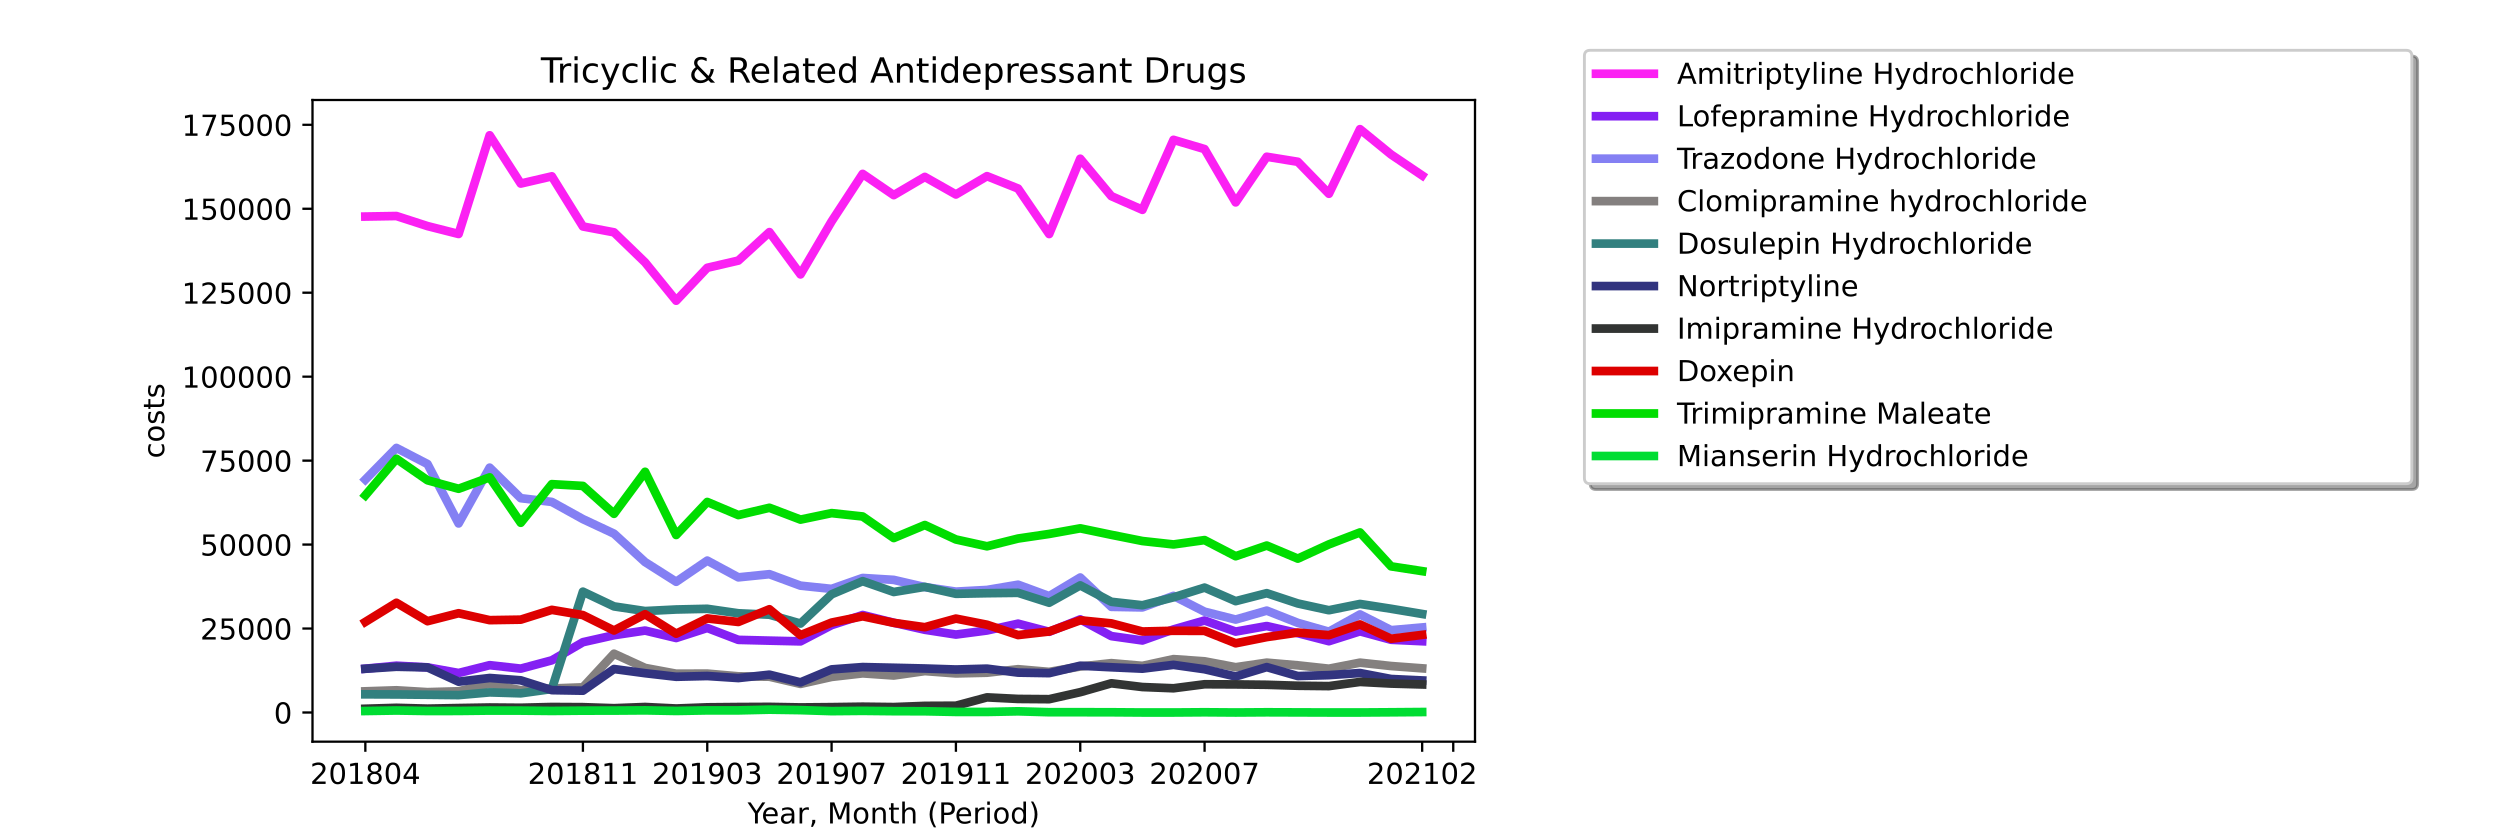 <?xml version="1.0" encoding="utf-8" standalone="no"?>
<!DOCTYPE svg PUBLIC "-//W3C//DTD SVG 1.1//EN"
  "http://www.w3.org/Graphics/SVG/1.1/DTD/svg11.dtd">
<!-- Created with matplotlib (https://matplotlib.org/) -->
<svg height="288pt" version="1.1" viewBox="0 0 864 288" width="864pt" xmlns="http://www.w3.org/2000/svg" xmlns:xlink="http://www.w3.org/1999/xlink">
 <defs>
  <style type="text/css">*{stroke-linecap:butt;stroke-linejoin:round;}</style>
 </defs>
 <g id="figure_1">
  <g id="patch_1">
   <path d="M 0 288 
L 864 288 
L 864 0 
L 0 0 
z
" style="fill:#ffffff;"/>
  </g>
  <g id="axes_1">
   <g id="patch_2">
    <path d="M 108 256.32 
L 509.76 256.32 
L 509.76 34.56 
L 108 34.56 
z
" style="fill:#ffffff;"/>
   </g>
   <g id="matplotlib.axis_1">
    <g id="xtick_1">
     <g id="line2d_1">
      <defs>
       <path d="M 0 0 
L 0 3.5 
" id="m39de675b47" style="stroke:#000000;stroke-width:0.8;"/>
      </defs>
      <g>
       <use style="stroke:#000000;stroke-width:0.8;" x="126.262" xlink:href="#m39de675b47" y="256.32"/>
      </g>
     </g>
     <g id="text_1">
      <!-- 201804 -->
      <g transform="translate(107.174 270.918)scale(0.1 -0.1)">
       <defs>
        <path d="M 19.188 8.297 
L 53.609 8.297 
L 53.609 0 
L 7.328 0 
L 7.328 8.297 
Q 12.938 14.109 22.625 23.891 
Q 32.328 33.688 34.812 36.531 
Q 39.547 41.844 41.422 45.531 
Q 43.312 49.219 43.312 52.781 
Q 43.312 58.594 39.234 62.25 
Q 35.156 65.922 28.609 65.922 
Q 23.969 65.922 18.812 64.312 
Q 13.672 62.703 7.812 59.422 
L 7.812 69.391 
Q 13.766 71.781 18.938 73 
Q 24.125 74.219 28.422 74.219 
Q 39.75 74.219 46.484 68.547 
Q 53.219 62.891 53.219 53.422 
Q 53.219 48.922 51.531 44.891 
Q 49.859 40.875 45.406 35.406 
Q 44.188 33.984 37.641 27.219 
Q 31.109 20.453 19.188 8.297 
z
" id="DejaVuSans-50"/>
        <path d="M 31.781 66.406 
Q 24.172 66.406 20.328 58.906 
Q 16.5 51.422 16.5 36.375 
Q 16.5 21.391 20.328 13.891 
Q 24.172 6.391 31.781 6.391 
Q 39.453 6.391 43.281 13.891 
Q 47.125 21.391 47.125 36.375 
Q 47.125 51.422 43.281 58.906 
Q 39.453 66.406 31.781 66.406 
z
M 31.781 74.219 
Q 44.047 74.219 50.516 64.516 
Q 56.984 54.828 56.984 36.375 
Q 56.984 17.969 50.516 8.266 
Q 44.047 -1.422 31.781 -1.422 
Q 19.531 -1.422 13.062 8.266 
Q 6.594 17.969 6.594 36.375 
Q 6.594 54.828 13.062 64.516 
Q 19.531 74.219 31.781 74.219 
z
" id="DejaVuSans-48"/>
        <path d="M 12.406 8.297 
L 28.516 8.297 
L 28.516 63.922 
L 10.984 60.406 
L 10.984 69.391 
L 28.422 72.906 
L 38.281 72.906 
L 38.281 8.297 
L 54.391 8.297 
L 54.391 0 
L 12.406 0 
z
" id="DejaVuSans-49"/>
        <path d="M 31.781 34.625 
Q 24.75 34.625 20.719 30.859 
Q 16.703 27.094 16.703 20.516 
Q 16.703 13.922 20.719 10.156 
Q 24.75 6.391 31.781 6.391 
Q 38.812 6.391 42.859 10.172 
Q 46.922 13.969 46.922 20.516 
Q 46.922 27.094 42.891 30.859 
Q 38.875 34.625 31.781 34.625 
z
M 21.922 38.812 
Q 15.578 40.375 12.031 44.719 
Q 8.5 49.078 8.5 55.328 
Q 8.5 64.062 14.719 69.141 
Q 20.953 74.219 31.781 74.219 
Q 42.672 74.219 48.875 69.141 
Q 55.078 64.062 55.078 55.328 
Q 55.078 49.078 51.531 44.719 
Q 48 40.375 41.703 38.812 
Q 48.828 37.156 52.797 32.312 
Q 56.781 27.484 56.781 20.516 
Q 56.781 9.906 50.312 4.234 
Q 43.844 -1.422 31.781 -1.422 
Q 19.734 -1.422 13.25 4.234 
Q 6.781 9.906 6.781 20.516 
Q 6.781 27.484 10.781 32.312 
Q 14.797 37.156 21.922 38.812 
z
M 18.312 54.391 
Q 18.312 48.734 21.844 45.562 
Q 25.391 42.391 31.781 42.391 
Q 38.141 42.391 41.719 45.562 
Q 45.312 48.734 45.312 54.391 
Q 45.312 60.062 41.719 63.234 
Q 38.141 66.406 31.781 66.406 
Q 25.391 66.406 21.844 63.234 
Q 18.312 60.062 18.312 54.391 
z
" id="DejaVuSans-56"/>
        <path d="M 37.797 64.312 
L 12.891 25.391 
L 37.797 25.391 
z
M 35.203 72.906 
L 47.609 72.906 
L 47.609 25.391 
L 58.016 25.391 
L 58.016 17.188 
L 47.609 17.188 
L 47.609 0 
L 37.797 0 
L 37.797 17.188 
L 4.891 17.188 
L 4.891 26.703 
z
" id="DejaVuSans-52"/>
       </defs>
       <use xlink:href="#DejaVuSans-50"/>
       <use x="63.623" xlink:href="#DejaVuSans-48"/>
       <use x="127.246" xlink:href="#DejaVuSans-49"/>
       <use x="190.869" xlink:href="#DejaVuSans-56"/>
       <use x="254.492" xlink:href="#DejaVuSans-48"/>
       <use x="318.115" xlink:href="#DejaVuSans-52"/>
      </g>
     </g>
    </g>
    <g id="xtick_2">
     <g id="line2d_2">
      <g>
       <use style="stroke:#000000;stroke-width:0.8;" x="201.458" xlink:href="#m39de675b47" y="256.32"/>
      </g>
     </g>
     <g id="text_2">
      <!-- 201811 -->
      <g transform="translate(182.37 270.918)scale(0.1 -0.1)">
       <use xlink:href="#DejaVuSans-50"/>
       <use x="63.623" xlink:href="#DejaVuSans-48"/>
       <use x="127.246" xlink:href="#DejaVuSans-49"/>
       <use x="190.869" xlink:href="#DejaVuSans-56"/>
       <use x="254.492" xlink:href="#DejaVuSans-49"/>
       <use x="318.115" xlink:href="#DejaVuSans-49"/>
      </g>
     </g>
    </g>
    <g id="xtick_3">
     <g id="line2d_3">
      <g>
       <use style="stroke:#000000;stroke-width:0.8;" x="244.427" xlink:href="#m39de675b47" y="256.32"/>
      </g>
     </g>
     <g id="text_3">
      <!-- 201903 -->
      <g transform="translate(225.339 270.918)scale(0.1 -0.1)">
       <defs>
        <path d="M 10.984 1.516 
L 10.984 10.5 
Q 14.703 8.734 18.5 7.812 
Q 22.312 6.891 25.984 6.891 
Q 35.75 6.891 40.891 13.453 
Q 46.047 20.016 46.781 33.406 
Q 43.953 29.203 39.594 26.953 
Q 35.25 24.703 29.984 24.703 
Q 19.047 24.703 12.672 31.312 
Q 6.297 37.938 6.297 49.422 
Q 6.297 60.641 12.938 67.422 
Q 19.578 74.219 30.609 74.219 
Q 43.266 74.219 49.922 64.516 
Q 56.594 54.828 56.594 36.375 
Q 56.594 19.141 48.406 8.859 
Q 40.234 -1.422 26.422 -1.422 
Q 22.703 -1.422 18.891 -0.688 
Q 15.094 0.047 10.984 1.516 
z
M 30.609 32.422 
Q 37.25 32.422 41.125 36.953 
Q 45.016 41.5 45.016 49.422 
Q 45.016 57.281 41.125 61.844 
Q 37.25 66.406 30.609 66.406 
Q 23.969 66.406 20.094 61.844 
Q 16.219 57.281 16.219 49.422 
Q 16.219 41.5 20.094 36.953 
Q 23.969 32.422 30.609 32.422 
z
" id="DejaVuSans-57"/>
        <path d="M 40.578 39.312 
Q 47.656 37.797 51.625 33 
Q 55.609 28.219 55.609 21.188 
Q 55.609 10.406 48.188 4.484 
Q 40.766 -1.422 27.094 -1.422 
Q 22.516 -1.422 17.656 -0.516 
Q 12.797 0.391 7.625 2.203 
L 7.625 11.719 
Q 11.719 9.328 16.594 8.109 
Q 21.484 6.891 26.812 6.891 
Q 36.078 6.891 40.938 10.547 
Q 45.797 14.203 45.797 21.188 
Q 45.797 27.641 41.281 31.266 
Q 36.766 34.906 28.719 34.906 
L 20.219 34.906 
L 20.219 43.016 
L 29.109 43.016 
Q 36.375 43.016 40.234 45.922 
Q 44.094 48.828 44.094 54.297 
Q 44.094 59.906 40.109 62.906 
Q 36.141 65.922 28.719 65.922 
Q 24.656 65.922 20.016 65.031 
Q 15.375 64.156 9.812 62.312 
L 9.812 71.094 
Q 15.438 72.656 20.344 73.438 
Q 25.25 74.219 29.594 74.219 
Q 40.828 74.219 47.359 69.109 
Q 53.906 64.016 53.906 55.328 
Q 53.906 49.266 50.438 45.094 
Q 46.969 40.922 40.578 39.312 
z
" id="DejaVuSans-51"/>
       </defs>
       <use xlink:href="#DejaVuSans-50"/>
       <use x="63.623" xlink:href="#DejaVuSans-48"/>
       <use x="127.246" xlink:href="#DejaVuSans-49"/>
       <use x="190.869" xlink:href="#DejaVuSans-57"/>
       <use x="254.492" xlink:href="#DejaVuSans-48"/>
       <use x="318.115" xlink:href="#DejaVuSans-51"/>
      </g>
     </g>
    </g>
    <g id="xtick_4">
     <g id="line2d_4">
      <g>
       <use style="stroke:#000000;stroke-width:0.8;" x="287.396" xlink:href="#m39de675b47" y="256.32"/>
      </g>
     </g>
     <g id="text_4">
      <!-- 201907 -->
      <g transform="translate(268.308 270.918)scale(0.1 -0.1)">
       <defs>
        <path d="M 8.203 72.906 
L 55.078 72.906 
L 55.078 68.703 
L 28.609 0 
L 18.312 0 
L 43.219 64.594 
L 8.203 64.594 
z
" id="DejaVuSans-55"/>
       </defs>
       <use xlink:href="#DejaVuSans-50"/>
       <use x="63.623" xlink:href="#DejaVuSans-48"/>
       <use x="127.246" xlink:href="#DejaVuSans-49"/>
       <use x="190.869" xlink:href="#DejaVuSans-57"/>
       <use x="254.492" xlink:href="#DejaVuSans-48"/>
       <use x="318.115" xlink:href="#DejaVuSans-55"/>
      </g>
     </g>
    </g>
    <g id="xtick_5">
     <g id="line2d_5">
      <g>
       <use style="stroke:#000000;stroke-width:0.8;" x="330.364" xlink:href="#m39de675b47" y="256.32"/>
      </g>
     </g>
     <g id="text_5">
      <!-- 201911 -->
      <g transform="translate(311.277 270.918)scale(0.1 -0.1)">
       <use xlink:href="#DejaVuSans-50"/>
       <use x="63.623" xlink:href="#DejaVuSans-48"/>
       <use x="127.246" xlink:href="#DejaVuSans-49"/>
       <use x="190.869" xlink:href="#DejaVuSans-57"/>
       <use x="254.492" xlink:href="#DejaVuSans-49"/>
       <use x="318.115" xlink:href="#DejaVuSans-49"/>
      </g>
     </g>
    </g>
    <g id="xtick_6">
     <g id="line2d_6">
      <g>
       <use style="stroke:#000000;stroke-width:0.8;" x="373.333" xlink:href="#m39de675b47" y="256.32"/>
      </g>
     </g>
     <g id="text_6">
      <!-- 202003 -->
      <g transform="translate(354.246 270.918)scale(0.1 -0.1)">
       <use xlink:href="#DejaVuSans-50"/>
       <use x="63.623" xlink:href="#DejaVuSans-48"/>
       <use x="127.246" xlink:href="#DejaVuSans-50"/>
       <use x="190.869" xlink:href="#DejaVuSans-48"/>
       <use x="254.492" xlink:href="#DejaVuSans-48"/>
       <use x="318.115" xlink:href="#DejaVuSans-51"/>
      </g>
     </g>
    </g>
    <g id="xtick_7">
     <g id="line2d_7">
      <g>
       <use style="stroke:#000000;stroke-width:0.8;" x="416.302" xlink:href="#m39de675b47" y="256.32"/>
      </g>
     </g>
     <g id="text_7">
      <!-- 202007 -->
      <g transform="translate(397.215 270.918)scale(0.1 -0.1)">
       <use xlink:href="#DejaVuSans-50"/>
       <use x="63.623" xlink:href="#DejaVuSans-48"/>
       <use x="127.246" xlink:href="#DejaVuSans-50"/>
       <use x="190.869" xlink:href="#DejaVuSans-48"/>
       <use x="254.492" xlink:href="#DejaVuSans-48"/>
       <use x="318.115" xlink:href="#DejaVuSans-55"/>
      </g>
     </g>
    </g>
    <g id="xtick_8">
     <g id="line2d_8">
      <g>
       <use style="stroke:#000000;stroke-width:0.8;" x="491.498" xlink:href="#m39de675b47" y="256.32"/>
      </g>
     </g>
     <g id="text_8">
      <!-- 202102 -->
      <g transform="translate(472.411 270.918)scale(0.1 -0.1)">
       <use xlink:href="#DejaVuSans-50"/>
       <use x="63.623" xlink:href="#DejaVuSans-48"/>
       <use x="127.246" xlink:href="#DejaVuSans-50"/>
       <use x="190.869" xlink:href="#DejaVuSans-49"/>
       <use x="254.492" xlink:href="#DejaVuSans-48"/>
       <use x="318.115" xlink:href="#DejaVuSans-50"/>
      </g>
     </g>
    </g>
    <g id="xtick_9">
     <g id="line2d_9">
      <g>
       <use style="stroke:#000000;stroke-width:0.8;" x="502.24" xlink:href="#m39de675b47" y="256.32"/>
      </g>
     </g>
    </g>
    <g id="text_9">
     <!-- Year, Month (Period) -->
     <g transform="translate(258.364 284.597)scale(0.1 -0.1)">
      <defs>
       <path d="M -0.203 72.906 
L 10.406 72.906 
L 30.609 42.922 
L 50.688 72.906 
L 61.281 72.906 
L 35.5 34.719 
L 35.5 0 
L 25.594 0 
L 25.594 34.719 
z
" id="DejaVuSans-89"/>
       <path d="M 56.203 29.594 
L 56.203 25.203 
L 14.891 25.203 
Q 15.484 15.922 20.484 11.062 
Q 25.484 6.203 34.422 6.203 
Q 39.594 6.203 44.453 7.469 
Q 49.312 8.734 54.109 11.281 
L 54.109 2.781 
Q 49.266 0.734 44.188 -0.344 
Q 39.109 -1.422 33.891 -1.422 
Q 20.797 -1.422 13.156 6.188 
Q 5.516 13.812 5.516 26.812 
Q 5.516 40.234 12.766 48.109 
Q 20.016 56 32.328 56 
Q 43.359 56 49.781 48.891 
Q 56.203 41.797 56.203 29.594 
z
M 47.219 32.234 
Q 47.125 39.594 43.094 43.984 
Q 39.062 48.391 32.422 48.391 
Q 24.906 48.391 20.391 44.141 
Q 15.875 39.891 15.188 32.172 
z
" id="DejaVuSans-101"/>
       <path d="M 34.281 27.484 
Q 23.391 27.484 19.188 25 
Q 14.984 22.516 14.984 16.5 
Q 14.984 11.719 18.141 8.906 
Q 21.297 6.109 26.703 6.109 
Q 34.188 6.109 38.703 11.406 
Q 43.219 16.703 43.219 25.484 
L 43.219 27.484 
z
M 52.203 31.203 
L 52.203 0 
L 43.219 0 
L 43.219 8.297 
Q 40.141 3.328 35.547 0.953 
Q 30.953 -1.422 24.312 -1.422 
Q 15.922 -1.422 10.953 3.297 
Q 6 8.016 6 15.922 
Q 6 25.141 12.172 29.828 
Q 18.359 34.516 30.609 34.516 
L 43.219 34.516 
L 43.219 35.406 
Q 43.219 41.609 39.141 45 
Q 35.062 48.391 27.688 48.391 
Q 23 48.391 18.547 47.266 
Q 14.109 46.141 10.016 43.891 
L 10.016 52.203 
Q 14.938 54.109 19.578 55.047 
Q 24.219 56 28.609 56 
Q 40.484 56 46.344 49.844 
Q 52.203 43.703 52.203 31.203 
z
" id="DejaVuSans-97"/>
       <path d="M 41.109 46.297 
Q 39.594 47.172 37.812 47.578 
Q 36.031 48 33.891 48 
Q 26.266 48 22.188 43.047 
Q 18.109 38.094 18.109 28.812 
L 18.109 0 
L 9.078 0 
L 9.078 54.688 
L 18.109 54.688 
L 18.109 46.188 
Q 20.953 51.172 25.484 53.578 
Q 30.031 56 36.531 56 
Q 37.453 56 38.578 55.875 
Q 39.703 55.766 41.062 55.516 
z
" id="DejaVuSans-114"/>
       <path d="M 11.719 12.406 
L 22.016 12.406 
L 22.016 4 
L 14.016 -11.625 
L 7.719 -11.625 
L 11.719 4 
z
" id="DejaVuSans-44"/>
       <path id="DejaVuSans-32"/>
       <path d="M 9.812 72.906 
L 24.516 72.906 
L 43.109 23.297 
L 61.812 72.906 
L 76.516 72.906 
L 76.516 0 
L 66.891 0 
L 66.891 64.016 
L 48.094 14.016 
L 38.188 14.016 
L 19.391 64.016 
L 19.391 0 
L 9.812 0 
z
" id="DejaVuSans-77"/>
       <path d="M 30.609 48.391 
Q 23.391 48.391 19.188 42.75 
Q 14.984 37.109 14.984 27.297 
Q 14.984 17.484 19.156 11.844 
Q 23.344 6.203 30.609 6.203 
Q 37.797 6.203 41.984 11.859 
Q 46.188 17.531 46.188 27.297 
Q 46.188 37.016 41.984 42.703 
Q 37.797 48.391 30.609 48.391 
z
M 30.609 56 
Q 42.328 56 49.016 48.375 
Q 55.719 40.766 55.719 27.297 
Q 55.719 13.875 49.016 6.219 
Q 42.328 -1.422 30.609 -1.422 
Q 18.844 -1.422 12.172 6.219 
Q 5.516 13.875 5.516 27.297 
Q 5.516 40.766 12.172 48.375 
Q 18.844 56 30.609 56 
z
" id="DejaVuSans-111"/>
       <path d="M 54.891 33.016 
L 54.891 0 
L 45.906 0 
L 45.906 32.719 
Q 45.906 40.484 42.875 44.328 
Q 39.844 48.188 33.797 48.188 
Q 26.516 48.188 22.312 43.547 
Q 18.109 38.922 18.109 30.906 
L 18.109 0 
L 9.078 0 
L 9.078 54.688 
L 18.109 54.688 
L 18.109 46.188 
Q 21.344 51.125 25.703 53.562 
Q 30.078 56 35.797 56 
Q 45.219 56 50.047 50.172 
Q 54.891 44.344 54.891 33.016 
z
" id="DejaVuSans-110"/>
       <path d="M 18.312 70.219 
L 18.312 54.688 
L 36.812 54.688 
L 36.812 47.703 
L 18.312 47.703 
L 18.312 18.016 
Q 18.312 11.328 20.141 9.422 
Q 21.969 7.516 27.594 7.516 
L 36.812 7.516 
L 36.812 0 
L 27.594 0 
Q 17.188 0 13.234 3.875 
Q 9.281 7.766 9.281 18.016 
L 9.281 47.703 
L 2.688 47.703 
L 2.688 54.688 
L 9.281 54.688 
L 9.281 70.219 
z
" id="DejaVuSans-116"/>
       <path d="M 54.891 33.016 
L 54.891 0 
L 45.906 0 
L 45.906 32.719 
Q 45.906 40.484 42.875 44.328 
Q 39.844 48.188 33.797 48.188 
Q 26.516 48.188 22.312 43.547 
Q 18.109 38.922 18.109 30.906 
L 18.109 0 
L 9.078 0 
L 9.078 75.984 
L 18.109 75.984 
L 18.109 46.188 
Q 21.344 51.125 25.703 53.562 
Q 30.078 56 35.797 56 
Q 45.219 56 50.047 50.172 
Q 54.891 44.344 54.891 33.016 
z
" id="DejaVuSans-104"/>
       <path d="M 31 75.875 
Q 24.469 64.656 21.281 53.656 
Q 18.109 42.672 18.109 31.391 
Q 18.109 20.125 21.312 9.062 
Q 24.516 -2 31 -13.188 
L 23.188 -13.188 
Q 15.875 -1.703 12.234 9.375 
Q 8.594 20.453 8.594 31.391 
Q 8.594 42.281 12.203 53.312 
Q 15.828 64.359 23.188 75.875 
z
" id="DejaVuSans-40"/>
       <path d="M 19.672 64.797 
L 19.672 37.406 
L 32.078 37.406 
Q 38.969 37.406 42.719 40.969 
Q 46.484 44.531 46.484 51.125 
Q 46.484 57.672 42.719 61.234 
Q 38.969 64.797 32.078 64.797 
z
M 9.812 72.906 
L 32.078 72.906 
Q 44.344 72.906 50.609 67.359 
Q 56.891 61.812 56.891 51.125 
Q 56.891 40.328 50.609 34.812 
Q 44.344 29.297 32.078 29.297 
L 19.672 29.297 
L 19.672 0 
L 9.812 0 
z
" id="DejaVuSans-80"/>
       <path d="M 9.422 54.688 
L 18.406 54.688 
L 18.406 0 
L 9.422 0 
z
M 9.422 75.984 
L 18.406 75.984 
L 18.406 64.594 
L 9.422 64.594 
z
" id="DejaVuSans-105"/>
       <path d="M 45.406 46.391 
L 45.406 75.984 
L 54.391 75.984 
L 54.391 0 
L 45.406 0 
L 45.406 8.203 
Q 42.578 3.328 38.25 0.953 
Q 33.938 -1.422 27.875 -1.422 
Q 17.969 -1.422 11.734 6.484 
Q 5.516 14.406 5.516 27.297 
Q 5.516 40.188 11.734 48.094 
Q 17.969 56 27.875 56 
Q 33.938 56 38.25 53.625 
Q 42.578 51.266 45.406 46.391 
z
M 14.797 27.297 
Q 14.797 17.391 18.875 11.75 
Q 22.953 6.109 30.078 6.109 
Q 37.203 6.109 41.297 11.75 
Q 45.406 17.391 45.406 27.297 
Q 45.406 37.203 41.297 42.844 
Q 37.203 48.484 30.078 48.484 
Q 22.953 48.484 18.875 42.844 
Q 14.797 37.203 14.797 27.297 
z
" id="DejaVuSans-100"/>
       <path d="M 8.016 75.875 
L 15.828 75.875 
Q 23.141 64.359 26.781 53.312 
Q 30.422 42.281 30.422 31.391 
Q 30.422 20.453 26.781 9.375 
Q 23.141 -1.703 15.828 -13.188 
L 8.016 -13.188 
Q 14.5 -2 17.703 9.062 
Q 20.906 20.125 20.906 31.391 
Q 20.906 42.672 17.703 53.656 
Q 14.5 64.656 8.016 75.875 
z
" id="DejaVuSans-41"/>
      </defs>
      <use xlink:href="#DejaVuSans-89"/>
      <use x="47.834" xlink:href="#DejaVuSans-101"/>
      <use x="109.357" xlink:href="#DejaVuSans-97"/>
      <use x="170.637" xlink:href="#DejaVuSans-114"/>
      <use x="211.75" xlink:href="#DejaVuSans-44"/>
      <use x="243.537" xlink:href="#DejaVuSans-32"/>
      <use x="275.324" xlink:href="#DejaVuSans-77"/>
      <use x="361.604" xlink:href="#DejaVuSans-111"/>
      <use x="422.785" xlink:href="#DejaVuSans-110"/>
      <use x="486.164" xlink:href="#DejaVuSans-116"/>
      <use x="525.373" xlink:href="#DejaVuSans-104"/>
      <use x="588.752" xlink:href="#DejaVuSans-32"/>
      <use x="620.539" xlink:href="#DejaVuSans-40"/>
      <use x="659.553" xlink:href="#DejaVuSans-80"/>
      <use x="716.23" xlink:href="#DejaVuSans-101"/>
      <use x="777.754" xlink:href="#DejaVuSans-114"/>
      <use x="818.867" xlink:href="#DejaVuSans-105"/>
      <use x="846.65" xlink:href="#DejaVuSans-111"/>
      <use x="907.832" xlink:href="#DejaVuSans-100"/>
      <use x="971.309" xlink:href="#DejaVuSans-41"/>
     </g>
    </g>
   </g>
   <g id="matplotlib.axis_2">
    <g id="ytick_1">
     <g id="line2d_10">
      <defs>
       <path d="M 0 0 
L -3.5 0 
" id="m3a16babcfd" style="stroke:#000000;stroke-width:0.8;"/>
      </defs>
      <g>
       <use style="stroke:#000000;stroke-width:0.8;" x="108" xlink:href="#m3a16babcfd" y="246.24"/>
      </g>
     </g>
     <g id="text_10">
      <!-- 0 -->
      <g transform="translate(94.638 250.039)scale(0.1 -0.1)">
       <use xlink:href="#DejaVuSans-48"/>
      </g>
     </g>
    </g>
    <g id="ytick_2">
     <g id="line2d_11">
      <g>
       <use style="stroke:#000000;stroke-width:0.8;" x="108" xlink:href="#m3a16babcfd" y="217.224"/>
      </g>
     </g>
     <g id="text_11">
      <!-- 25000 -->
      <g transform="translate(69.188 221.023)scale(0.1 -0.1)">
       <defs>
        <path d="M 10.797 72.906 
L 49.516 72.906 
L 49.516 64.594 
L 19.828 64.594 
L 19.828 46.734 
Q 21.969 47.469 24.109 47.828 
Q 26.266 48.188 28.422 48.188 
Q 40.625 48.188 47.75 41.5 
Q 54.891 34.812 54.891 23.391 
Q 54.891 11.625 47.562 5.094 
Q 40.234 -1.422 26.906 -1.422 
Q 22.312 -1.422 17.547 -0.641 
Q 12.797 0.141 7.719 1.703 
L 7.719 11.625 
Q 12.109 9.234 16.797 8.062 
Q 21.484 6.891 26.703 6.891 
Q 35.156 6.891 40.078 11.328 
Q 45.016 15.766 45.016 23.391 
Q 45.016 31 40.078 35.438 
Q 35.156 39.891 26.703 39.891 
Q 22.75 39.891 18.812 39.016 
Q 14.891 38.141 10.797 36.281 
z
" id="DejaVuSans-53"/>
       </defs>
       <use xlink:href="#DejaVuSans-50"/>
       <use x="63.623" xlink:href="#DejaVuSans-53"/>
       <use x="127.246" xlink:href="#DejaVuSans-48"/>
       <use x="190.869" xlink:href="#DejaVuSans-48"/>
       <use x="254.492" xlink:href="#DejaVuSans-48"/>
      </g>
     </g>
    </g>
    <g id="ytick_3">
     <g id="line2d_12">
      <g>
       <use style="stroke:#000000;stroke-width:0.8;" x="108" xlink:href="#m3a16babcfd" y="188.208"/>
      </g>
     </g>
     <g id="text_12">
      <!-- 50000 -->
      <g transform="translate(69.188 192.007)scale(0.1 -0.1)">
       <use xlink:href="#DejaVuSans-53"/>
       <use x="63.623" xlink:href="#DejaVuSans-48"/>
       <use x="127.246" xlink:href="#DejaVuSans-48"/>
       <use x="190.869" xlink:href="#DejaVuSans-48"/>
       <use x="254.492" xlink:href="#DejaVuSans-48"/>
      </g>
     </g>
    </g>
    <g id="ytick_4">
     <g id="line2d_13">
      <g>
       <use style="stroke:#000000;stroke-width:0.8;" x="108" xlink:href="#m3a16babcfd" y="159.192"/>
      </g>
     </g>
     <g id="text_13">
      <!-- 75000 -->
      <g transform="translate(69.188 162.991)scale(0.1 -0.1)">
       <use xlink:href="#DejaVuSans-55"/>
       <use x="63.623" xlink:href="#DejaVuSans-53"/>
       <use x="127.246" xlink:href="#DejaVuSans-48"/>
       <use x="190.869" xlink:href="#DejaVuSans-48"/>
       <use x="254.492" xlink:href="#DejaVuSans-48"/>
      </g>
     </g>
    </g>
    <g id="ytick_5">
     <g id="line2d_14">
      <g>
       <use style="stroke:#000000;stroke-width:0.8;" x="108" xlink:href="#m3a16babcfd" y="130.176"/>
      </g>
     </g>
     <g id="text_14">
      <!-- 100000 -->
      <g transform="translate(62.825 133.975)scale(0.1 -0.1)">
       <use xlink:href="#DejaVuSans-49"/>
       <use x="63.623" xlink:href="#DejaVuSans-48"/>
       <use x="127.246" xlink:href="#DejaVuSans-48"/>
       <use x="190.869" xlink:href="#DejaVuSans-48"/>
       <use x="254.492" xlink:href="#DejaVuSans-48"/>
       <use x="318.115" xlink:href="#DejaVuSans-48"/>
      </g>
     </g>
    </g>
    <g id="ytick_6">
     <g id="line2d_15">
      <g>
       <use style="stroke:#000000;stroke-width:0.8;" x="108" xlink:href="#m3a16babcfd" y="101.16"/>
      </g>
     </g>
     <g id="text_15">
      <!-- 125000 -->
      <g transform="translate(62.825 104.959)scale(0.1 -0.1)">
       <use xlink:href="#DejaVuSans-49"/>
       <use x="63.623" xlink:href="#DejaVuSans-50"/>
       <use x="127.246" xlink:href="#DejaVuSans-53"/>
       <use x="190.869" xlink:href="#DejaVuSans-48"/>
       <use x="254.492" xlink:href="#DejaVuSans-48"/>
       <use x="318.115" xlink:href="#DejaVuSans-48"/>
      </g>
     </g>
    </g>
    <g id="ytick_7">
     <g id="line2d_16">
      <g>
       <use style="stroke:#000000;stroke-width:0.8;" x="108" xlink:href="#m3a16babcfd" y="72.144"/>
      </g>
     </g>
     <g id="text_16">
      <!-- 150000 -->
      <g transform="translate(62.825 75.943)scale(0.1 -0.1)">
       <use xlink:href="#DejaVuSans-49"/>
       <use x="63.623" xlink:href="#DejaVuSans-53"/>
       <use x="127.246" xlink:href="#DejaVuSans-48"/>
       <use x="190.869" xlink:href="#DejaVuSans-48"/>
       <use x="254.492" xlink:href="#DejaVuSans-48"/>
       <use x="318.115" xlink:href="#DejaVuSans-48"/>
      </g>
     </g>
    </g>
    <g id="ytick_8">
     <g id="line2d_17">
      <g>
       <use style="stroke:#000000;stroke-width:0.8;" x="108" xlink:href="#m3a16babcfd" y="43.128"/>
      </g>
     </g>
     <g id="text_17">
      <!-- 175000 -->
      <g transform="translate(62.825 46.927)scale(0.1 -0.1)">
       <use xlink:href="#DejaVuSans-49"/>
       <use x="63.623" xlink:href="#DejaVuSans-55"/>
       <use x="127.246" xlink:href="#DejaVuSans-53"/>
       <use x="190.869" xlink:href="#DejaVuSans-48"/>
       <use x="254.492" xlink:href="#DejaVuSans-48"/>
       <use x="318.115" xlink:href="#DejaVuSans-48"/>
      </g>
     </g>
    </g>
    <g id="text_18">
     <!-- costs -->
     <g transform="translate(56.745 158.418)rotate(-90)scale(0.1 -0.1)">
      <defs>
       <path d="M 48.781 52.594 
L 48.781 44.188 
Q 44.969 46.297 41.141 47.344 
Q 37.312 48.391 33.406 48.391 
Q 24.656 48.391 19.812 42.844 
Q 14.984 37.312 14.984 27.297 
Q 14.984 17.281 19.812 11.734 
Q 24.656 6.203 33.406 6.203 
Q 37.312 6.203 41.141 7.25 
Q 44.969 8.297 48.781 10.406 
L 48.781 2.094 
Q 45.016 0.344 40.984 -0.531 
Q 36.969 -1.422 32.422 -1.422 
Q 20.062 -1.422 12.781 6.344 
Q 5.516 14.109 5.516 27.297 
Q 5.516 40.672 12.859 48.328 
Q 20.219 56 33.016 56 
Q 37.156 56 41.109 55.141 
Q 45.062 54.297 48.781 52.594 
z
" id="DejaVuSans-99"/>
       <path d="M 44.281 53.078 
L 44.281 44.578 
Q 40.484 46.531 36.375 47.5 
Q 32.281 48.484 27.875 48.484 
Q 21.188 48.484 17.844 46.438 
Q 14.5 44.391 14.5 40.281 
Q 14.5 37.156 16.891 35.375 
Q 19.281 33.594 26.516 31.984 
L 29.594 31.297 
Q 39.156 29.25 43.188 25.516 
Q 47.219 21.781 47.219 15.094 
Q 47.219 7.469 41.188 3.016 
Q 35.156 -1.422 24.609 -1.422 
Q 20.219 -1.422 15.453 -0.562 
Q 10.688 0.297 5.422 2 
L 5.422 11.281 
Q 10.406 8.688 15.234 7.391 
Q 20.062 6.109 24.812 6.109 
Q 31.156 6.109 34.562 8.281 
Q 37.984 10.453 37.984 14.406 
Q 37.984 18.062 35.516 20.016 
Q 33.062 21.969 24.703 23.781 
L 21.578 24.516 
Q 13.234 26.266 9.516 29.906 
Q 5.812 33.547 5.812 39.891 
Q 5.812 47.609 11.281 51.797 
Q 16.75 56 26.812 56 
Q 31.781 56 36.172 55.266 
Q 40.578 54.547 44.281 53.078 
z
" id="DejaVuSans-115"/>
      </defs>
      <use xlink:href="#DejaVuSans-99"/>
      <use x="54.98" xlink:href="#DejaVuSans-111"/>
      <use x="116.162" xlink:href="#DejaVuSans-115"/>
      <use x="168.262" xlink:href="#DejaVuSans-116"/>
      <use x="207.471" xlink:href="#DejaVuSans-115"/>
     </g>
    </g>
   </g>
   <g id="line2d_18">
    <path clip-path="url(#pb8afdb5341)" d="M 126.262 74.843 
L 137.004 74.659 
L 147.746 78.137 
L 158.489 80.864 
L 169.231 46.755 
L 179.973 63.44 
L 190.715 60.946 
L 201.458 78.265 
L 212.2 80.293 
L 222.942 90.686 
L 233.684 103.923 
L 244.427 92.549 
L 255.169 90.058 
L 265.911 80.218 
L 276.653 94.83 
L 287.396 76.522 
L 298.138 60.095 
L 308.88 67.438 
L 319.622 61.136 
L 330.364 67.212 
L 341.107 60.88 
L 351.849 65.165 
L 362.591 80.881 
L 373.333 54.862 
L 384.076 67.782 
L 394.818 72.513 
L 405.56 48.327 
L 416.302 51.524 
L 427.045 69.942 
L 437.787 54.172 
L 448.529 55.914 
L 459.271 66.964 
L 470.014 44.64 
L 480.756 53.394 
L 491.498 60.641 
" style="fill:none;stroke:#fb20f3;stroke-linecap:square;stroke-width:3;"/>
   </g>
   <g id="line2d_19">
    <path clip-path="url(#pb8afdb5341)" d="M 126.262 231.104 
L 137.004 230.058 
L 147.746 230.641 
L 158.489 232.587 
L 169.231 229.884 
L 179.973 231.079 
L 190.715 228.207 
L 201.458 221.941 
L 212.2 219.53 
L 222.942 217.924 
L 233.684 220.493 
L 244.427 217.03 
L 255.169 221.138 
L 265.911 221.405 
L 276.653 221.658 
L 287.396 216.048 
L 298.138 212.544 
L 308.88 215.224 
L 319.622 217.648 
L 330.364 219.306 
L 341.107 217.898 
L 351.849 215.538 
L 362.591 218.345 
L 373.333 214.053 
L 384.076 219.84 
L 394.818 221.347 
L 405.56 217.528 
L 416.302 214.448 
L 427.045 218.277 
L 437.787 216.359 
L 448.529 218.829 
L 459.271 221.601 
L 470.014 218.187 
L 480.756 221.106 
L 491.498 221.611 
" style="fill:none;stroke:#8420f3;stroke-linecap:square;stroke-width:3;"/>
   </g>
   <g id="line2d_20">
    <path clip-path="url(#pb8afdb5341)" d="M 126.262 165.743 
L 137.004 154.809 
L 147.746 160.372 
L 158.489 180.904 
L 169.231 161.621 
L 179.973 172.172 
L 190.715 173.463 
L 201.458 179.411 
L 212.2 184.435 
L 222.942 194.255 
L 233.684 201.064 
L 244.427 193.745 
L 255.169 199.531 
L 265.911 198.441 
L 276.653 202.407 
L 287.396 203.521 
L 298.138 199.742 
L 308.88 200.407 
L 319.622 202.891 
L 330.364 204.464 
L 341.107 203.887 
L 351.849 202.074 
L 362.591 206.026 
L 373.333 199.588 
L 384.076 209.724 
L 394.818 209.92 
L 405.56 205.929 
L 416.302 211.4 
L 427.045 214.118 
L 437.787 211.031 
L 448.529 215.267 
L 459.271 218.32 
L 470.014 212.347 
L 480.756 217.785 
L 491.498 216.846 
" style="fill:none;stroke:#8480f3;stroke-linecap:square;stroke-width:3;"/>
   </g>
   <g id="line2d_21">
    <path clip-path="url(#pb8afdb5341)" d="M 126.262 238.92 
L 137.004 238.564 
L 147.746 239.202 
L 158.489 238.904 
L 169.231 236.318 
L 179.973 238.551 
L 190.715 237.944 
L 201.458 237.531 
L 212.2 225.923 
L 222.942 230.832 
L 233.684 232.829 
L 244.427 232.796 
L 255.169 233.738 
L 265.911 233.87 
L 276.653 236.357 
L 287.396 233.944 
L 298.138 232.715 
L 308.88 233.461 
L 319.622 231.927 
L 330.364 232.735 
L 341.107 232.49 
L 351.849 231.279 
L 362.591 232.207 
L 373.333 230.348 
L 384.076 229.186 
L 394.818 230.123 
L 405.56 227.793 
L 416.302 228.554 
L 427.045 230.588 
L 437.787 229.013 
L 448.529 229.941 
L 459.271 231.105 
L 470.014 229.017 
L 480.756 230.179 
L 491.498 230.976 
" style="fill:none;stroke:#84807f;stroke-linecap:square;stroke-width:3;"/>
   </g>
   <g id="line2d_22">
    <path clip-path="url(#pb8afdb5341)" d="M 126.262 239.959 
L 137.004 240.003 
L 147.746 240.112 
L 158.489 240.234 
L 169.231 239.288 
L 179.973 239.613 
L 190.715 238.131 
L 201.458 204.484 
L 212.2 209.57 
L 222.942 211.179 
L 233.684 210.643 
L 244.427 210.399 
L 255.169 211.95 
L 265.911 212.442 
L 276.653 215.499 
L 287.396 205.397 
L 298.138 200.851 
L 308.88 204.592 
L 319.622 202.822 
L 330.364 205.223 
L 341.107 205.014 
L 351.849 204.881 
L 362.591 208.303 
L 373.333 202.311 
L 384.076 207.978 
L 394.818 209.176 
L 405.56 206.436 
L 416.302 203.078 
L 427.045 207.758 
L 437.787 205.002 
L 448.529 208.559 
L 459.271 210.895 
L 470.014 208.726 
L 480.756 210.392 
L 491.498 212.186 
" style="fill:none;stroke:#32807f;stroke-linecap:square;stroke-width:3;"/>
   </g>
   <g id="line2d_23">
    <path clip-path="url(#pb8afdb5341)" d="M 126.262 231.126 
L 137.004 230.426 
L 147.746 230.66 
L 158.489 235.59 
L 169.231 234.311 
L 179.973 235.12 
L 190.715 238.514 
L 201.458 238.705 
L 212.2 231.214 
L 222.942 232.658 
L 233.684 233.893 
L 244.427 233.632 
L 255.169 234.335 
L 265.911 233.165 
L 276.653 235.824 
L 287.396 231.339 
L 298.138 230.54 
L 308.88 230.778 
L 319.622 231.034 
L 330.364 231.383 
L 341.107 231.082 
L 351.849 232.457 
L 362.591 232.64 
L 373.333 230.07 
L 384.076 230.611 
L 394.818 231.094 
L 405.56 229.777 
L 416.302 231.289 
L 427.045 233.796 
L 437.787 230.555 
L 448.529 233.646 
L 459.271 233.329 
L 470.014 232.6 
L 480.756 234.661 
L 491.498 235.161 
" style="fill:none;stroke:#32347f;stroke-linecap:square;stroke-width:3;"/>
   </g>
   <g id="line2d_24">
    <path clip-path="url(#pb8afdb5341)" d="M 126.262 244.945 
L 137.004 244.622 
L 147.746 244.912 
L 158.489 244.701 
L 169.231 244.512 
L 179.973 244.603 
L 190.715 244.337 
L 201.458 244.399 
L 212.2 244.752 
L 222.942 244.339 
L 233.684 244.863 
L 244.427 244.453 
L 255.169 244.348 
L 265.911 244.294 
L 276.653 244.487 
L 287.396 244.386 
L 298.138 244.231 
L 308.88 244.362 
L 319.622 243.948 
L 330.364 243.894 
L 341.107 241.009 
L 351.849 241.552 
L 362.591 241.639 
L 373.333 239.218 
L 384.076 236.147 
L 394.818 237.44 
L 405.56 237.866 
L 416.302 236.479 
L 427.045 236.532 
L 437.787 236.662 
L 448.529 236.997 
L 459.271 237.121 
L 470.014 235.674 
L 480.756 236.242 
L 491.498 236.551 
" style="fill:none;stroke:#323433;stroke-linecap:square;stroke-width:3;"/>
   </g>
   <g id="line2d_25">
    <path clip-path="url(#pb8afdb5341)" d="M 126.262 214.934 
L 137.004 208.318 
L 147.746 214.683 
L 158.489 211.934 
L 169.231 214.325 
L 179.973 214.151 
L 190.715 210.765 
L 201.458 212.581 
L 212.2 217.899 
L 222.942 212.275 
L 233.684 219.004 
L 244.427 213.735 
L 255.169 214.951 
L 265.911 210.555 
L 276.653 219.512 
L 287.396 215.163 
L 298.138 212.998 
L 308.88 215.256 
L 319.622 216.761 
L 330.364 213.787 
L 341.107 215.904 
L 351.849 219.477 
L 362.591 218.251 
L 373.333 214.373 
L 384.076 215.44 
L 394.818 218.248 
L 405.56 217.996 
L 416.302 218.035 
L 427.045 222.324 
L 437.787 220.18 
L 448.529 218.619 
L 459.271 219.509 
L 470.014 215.8 
L 480.756 220.75 
L 491.498 219.416 
" style="fill:none;stroke:#dd0000;stroke-linecap:square;stroke-width:3;"/>
   </g>
   <g id="line2d_26">
    <path clip-path="url(#pb8afdb5341)" d="M 126.262 171.191 
L 137.004 158.554 
L 147.746 165.989 
L 158.489 168.919 
L 169.231 164.978 
L 179.973 180.667 
L 190.715 167.324 
L 201.458 167.937 
L 212.2 177.568 
L 222.942 163.058 
L 233.684 184.888 
L 244.427 173.481 
L 255.169 178.013 
L 265.911 175.487 
L 276.653 179.575 
L 287.396 177.332 
L 298.138 178.497 
L 308.88 185.948 
L 319.622 181.449 
L 330.364 186.441 
L 341.107 188.801 
L 351.849 186.119 
L 362.591 184.531 
L 373.333 182.594 
L 384.076 184.833 
L 394.818 186.978 
L 405.56 188.161 
L 416.302 186.657 
L 427.045 192.232 
L 437.787 188.543 
L 448.529 193.061 
L 459.271 188.138 
L 470.014 184.01 
L 480.756 195.734 
L 491.498 197.385 
" style="fill:none;stroke:#00dd00;stroke-linecap:square;stroke-width:3;"/>
   </g>
   <g id="line2d_27">
    <path clip-path="url(#pb8afdb5341)" d="M 126.262 245.728 
L 137.004 245.549 
L 147.746 245.724 
L 158.489 245.704 
L 169.231 245.573 
L 179.973 245.592 
L 190.715 245.7 
L 201.458 245.599 
L 212.2 245.582 
L 222.942 245.502 
L 233.684 245.706 
L 244.427 245.509 
L 255.169 245.51 
L 265.911 245.257 
L 276.653 245.422 
L 287.396 245.769 
L 298.138 245.667 
L 308.88 245.785 
L 319.622 245.813 
L 330.364 246.037 
L 341.107 246.046 
L 351.849 245.831 
L 362.591 246.14 
L 373.333 246.141 
L 384.076 246.161 
L 394.818 246.24 
L 405.56 246.24 
L 416.302 246.161 
L 427.045 246.24 
L 437.787 246.166 
L 448.529 246.203 
L 459.271 246.24 
L 470.014 246.24 
L 480.756 246.166 
L 491.498 246.076 
" style="fill:none;stroke:#00dd33;stroke-linecap:square;stroke-width:3;"/>
   </g>
   <g id="patch_3">
    <path d="M 108 256.32 
L 108 34.56 
" style="fill:none;stroke:#000000;stroke-linecap:square;stroke-linejoin:miter;stroke-width:0.8;"/>
   </g>
   <g id="patch_4">
    <path d="M 509.76 256.32 
L 509.76 34.56 
" style="fill:none;stroke:#000000;stroke-linecap:square;stroke-linejoin:miter;stroke-width:0.8;"/>
   </g>
   <g id="patch_5">
    <path d="M 108 256.32 
L 509.76 256.32 
" style="fill:none;stroke:#000000;stroke-linecap:square;stroke-linejoin:miter;stroke-width:0.8;"/>
   </g>
   <g id="patch_6">
    <path d="M 108 34.56 
L 509.76 34.56 
" style="fill:none;stroke:#000000;stroke-linecap:square;stroke-linejoin:miter;stroke-width:0.8;"/>
   </g>
   <g id="text_19">
    <!-- Tricyclic &amp; Related Antidepressant Drugs -->
    <g transform="translate(186.924 28.56)scale(0.12 -0.12)">
     <defs>
      <path d="M -0.297 72.906 
L 61.375 72.906 
L 61.375 64.594 
L 35.5 64.594 
L 35.5 0 
L 25.594 0 
L 25.594 64.594 
L -0.297 64.594 
z
" id="DejaVuSans-84"/>
      <path d="M 32.172 -5.078 
Q 28.375 -14.844 24.75 -17.812 
Q 21.141 -20.797 15.094 -20.797 
L 7.906 -20.797 
L 7.906 -13.281 
L 13.188 -13.281 
Q 16.891 -13.281 18.938 -11.516 
Q 21 -9.766 23.484 -3.219 
L 25.094 0.875 
L 2.984 54.688 
L 12.5 54.688 
L 29.594 11.922 
L 46.688 54.688 
L 56.203 54.688 
z
" id="DejaVuSans-121"/>
      <path d="M 9.422 75.984 
L 18.406 75.984 
L 18.406 0 
L 9.422 0 
z
" id="DejaVuSans-108"/>
      <path d="M 24.312 39.203 
Q 19.875 35.25 17.797 31.312 
Q 15.719 27.391 15.719 23.094 
Q 15.719 15.969 20.891 11.234 
Q 26.078 6.5 33.891 6.5 
Q 38.531 6.5 42.578 8.031 
Q 46.625 9.578 50.203 12.703 
z
M 31.203 44.672 
L 56 19.281 
Q 58.891 23.641 60.5 28.594 
Q 62.109 33.547 62.406 39.109 
L 71.484 39.109 
Q 70.906 32.672 68.359 26.359 
Q 65.828 20.062 61.281 13.922 
L 74.906 0 
L 62.594 0 
L 55.609 7.172 
Q 50.531 2.828 44.969 0.703 
Q 39.406 -1.422 33.016 -1.422 
Q 21.234 -1.422 13.766 5.297 
Q 6.297 12.016 6.297 22.516 
Q 6.297 28.766 9.562 34.25 
Q 12.844 39.75 19.391 44.578 
Q 17.047 47.656 15.812 50.703 
Q 14.594 53.766 14.594 56.688 
Q 14.594 64.594 20.016 69.406 
Q 25.438 74.219 34.422 74.219 
Q 38.484 74.219 42.5 73.344 
Q 46.531 72.469 50.688 70.703 
L 50.688 61.812 
Q 46.438 64.109 42.578 65.297 
Q 38.719 66.5 35.406 66.5 
Q 30.281 66.5 27.078 63.781 
Q 23.875 61.078 23.875 56.781 
Q 23.875 54.297 25.312 51.781 
Q 26.766 49.266 31.203 44.672 
z
" id="DejaVuSans-38"/>
      <path d="M 44.391 34.188 
Q 47.562 33.109 50.562 29.594 
Q 53.562 26.078 56.594 19.922 
L 66.609 0 
L 56 0 
L 46.688 18.703 
Q 43.062 26.031 39.672 28.422 
Q 36.281 30.812 30.422 30.812 
L 19.672 30.812 
L 19.672 0 
L 9.812 0 
L 9.812 72.906 
L 32.078 72.906 
Q 44.578 72.906 50.734 67.672 
Q 56.891 62.453 56.891 51.906 
Q 56.891 45.016 53.688 40.469 
Q 50.484 35.938 44.391 34.188 
z
M 19.672 64.797 
L 19.672 38.922 
L 32.078 38.922 
Q 39.203 38.922 42.844 42.219 
Q 46.484 45.516 46.484 51.906 
Q 46.484 58.297 42.844 61.547 
Q 39.203 64.797 32.078 64.797 
z
" id="DejaVuSans-82"/>
      <path d="M 34.188 63.188 
L 20.797 26.906 
L 47.609 26.906 
z
M 28.609 72.906 
L 39.797 72.906 
L 67.578 0 
L 57.328 0 
L 50.688 18.703 
L 17.828 18.703 
L 11.188 0 
L 0.781 0 
z
" id="DejaVuSans-65"/>
      <path d="M 18.109 8.203 
L 18.109 -20.797 
L 9.078 -20.797 
L 9.078 54.688 
L 18.109 54.688 
L 18.109 46.391 
Q 20.953 51.266 25.266 53.625 
Q 29.594 56 35.594 56 
Q 45.562 56 51.781 48.094 
Q 58.016 40.188 58.016 27.297 
Q 58.016 14.406 51.781 6.484 
Q 45.562 -1.422 35.594 -1.422 
Q 29.594 -1.422 25.266 0.953 
Q 20.953 3.328 18.109 8.203 
z
M 48.688 27.297 
Q 48.688 37.203 44.609 42.844 
Q 40.531 48.484 33.406 48.484 
Q 26.266 48.484 22.188 42.844 
Q 18.109 37.203 18.109 27.297 
Q 18.109 17.391 22.188 11.75 
Q 26.266 6.109 33.406 6.109 
Q 40.531 6.109 44.609 11.75 
Q 48.688 17.391 48.688 27.297 
z
" id="DejaVuSans-112"/>
      <path d="M 19.672 64.797 
L 19.672 8.109 
L 31.594 8.109 
Q 46.688 8.109 53.688 14.938 
Q 60.688 21.781 60.688 36.531 
Q 60.688 51.172 53.688 57.984 
Q 46.688 64.797 31.594 64.797 
z
M 9.812 72.906 
L 30.078 72.906 
Q 51.266 72.906 61.172 64.094 
Q 71.094 55.281 71.094 36.531 
Q 71.094 17.672 61.125 8.828 
Q 51.172 0 30.078 0 
L 9.812 0 
z
" id="DejaVuSans-68"/>
      <path d="M 8.5 21.578 
L 8.5 54.688 
L 17.484 54.688 
L 17.484 21.922 
Q 17.484 14.156 20.5 10.266 
Q 23.531 6.391 29.594 6.391 
Q 36.859 6.391 41.078 11.031 
Q 45.312 15.672 45.312 23.688 
L 45.312 54.688 
L 54.297 54.688 
L 54.297 0 
L 45.312 0 
L 45.312 8.406 
Q 42.047 3.422 37.719 1 
Q 33.406 -1.422 27.688 -1.422 
Q 18.266 -1.422 13.375 4.438 
Q 8.5 10.297 8.5 21.578 
z
M 31.109 56 
z
" id="DejaVuSans-117"/>
      <path d="M 45.406 27.984 
Q 45.406 37.75 41.375 43.109 
Q 37.359 48.484 30.078 48.484 
Q 22.859 48.484 18.828 43.109 
Q 14.797 37.75 14.797 27.984 
Q 14.797 18.266 18.828 12.891 
Q 22.859 7.516 30.078 7.516 
Q 37.359 7.516 41.375 12.891 
Q 45.406 18.266 45.406 27.984 
z
M 54.391 6.781 
Q 54.391 -7.172 48.188 -13.984 
Q 42 -20.797 29.203 -20.797 
Q 24.469 -20.797 20.266 -20.094 
Q 16.062 -19.391 12.109 -17.922 
L 12.109 -9.188 
Q 16.062 -11.328 19.922 -12.344 
Q 23.781 -13.375 27.781 -13.375 
Q 36.625 -13.375 41.016 -8.766 
Q 45.406 -4.156 45.406 5.172 
L 45.406 9.625 
Q 42.625 4.781 38.281 2.391 
Q 33.938 0 27.875 0 
Q 17.828 0 11.672 7.656 
Q 5.516 15.328 5.516 27.984 
Q 5.516 40.672 11.672 48.328 
Q 17.828 56 27.875 56 
Q 33.938 56 38.281 53.609 
Q 42.625 51.219 45.406 46.391 
L 45.406 54.688 
L 54.391 54.688 
z
" id="DejaVuSans-103"/>
     </defs>
     <use xlink:href="#DejaVuSans-84"/>
     <use x="46.334" xlink:href="#DejaVuSans-114"/>
     <use x="87.447" xlink:href="#DejaVuSans-105"/>
     <use x="115.23" xlink:href="#DejaVuSans-99"/>
     <use x="170.211" xlink:href="#DejaVuSans-121"/>
     <use x="229.391" xlink:href="#DejaVuSans-99"/>
     <use x="284.371" xlink:href="#DejaVuSans-108"/>
     <use x="312.154" xlink:href="#DejaVuSans-105"/>
     <use x="339.938" xlink:href="#DejaVuSans-99"/>
     <use x="394.918" xlink:href="#DejaVuSans-32"/>
     <use x="426.705" xlink:href="#DejaVuSans-38"/>
     <use x="504.684" xlink:href="#DejaVuSans-32"/>
     <use x="536.471" xlink:href="#DejaVuSans-82"/>
     <use x="601.453" xlink:href="#DejaVuSans-101"/>
     <use x="662.977" xlink:href="#DejaVuSans-108"/>
     <use x="690.76" xlink:href="#DejaVuSans-97"/>
     <use x="752.039" xlink:href="#DejaVuSans-116"/>
     <use x="791.248" xlink:href="#DejaVuSans-101"/>
     <use x="852.771" xlink:href="#DejaVuSans-100"/>
     <use x="916.248" xlink:href="#DejaVuSans-32"/>
     <use x="948.035" xlink:href="#DejaVuSans-65"/>
     <use x="1016.443" xlink:href="#DejaVuSans-110"/>
     <use x="1079.822" xlink:href="#DejaVuSans-116"/>
     <use x="1119.031" xlink:href="#DejaVuSans-105"/>
     <use x="1146.814" xlink:href="#DejaVuSans-100"/>
     <use x="1210.291" xlink:href="#DejaVuSans-101"/>
     <use x="1271.814" xlink:href="#DejaVuSans-112"/>
     <use x="1335.291" xlink:href="#DejaVuSans-114"/>
     <use x="1374.154" xlink:href="#DejaVuSans-101"/>
     <use x="1435.678" xlink:href="#DejaVuSans-115"/>
     <use x="1487.777" xlink:href="#DejaVuSans-115"/>
     <use x="1539.877" xlink:href="#DejaVuSans-97"/>
     <use x="1601.156" xlink:href="#DejaVuSans-110"/>
     <use x="1664.535" xlink:href="#DejaVuSans-116"/>
     <use x="1703.744" xlink:href="#DejaVuSans-32"/>
     <use x="1735.531" xlink:href="#DejaVuSans-68"/>
     <use x="1812.533" xlink:href="#DejaVuSans-114"/>
     <use x="1853.646" xlink:href="#DejaVuSans-117"/>
     <use x="1917.025" xlink:href="#DejaVuSans-103"/>
     <use x="1980.502" xlink:href="#DejaVuSans-115"/>
    </g>
   </g>
   <g id="legend_1">
    <g id="patch_7">
     <path d="M 551.571 169.165 
L 833.533 169.165 
Q 835.533 169.165 835.533 167.165 
L 835.533 21.384 
Q 835.533 19.384 833.533 19.384 
L 551.571 19.384 
Q 549.571 19.384 549.571 21.384 
L 549.571 167.165 
Q 549.571 169.165 551.571 169.165 
z
" style="fill:#4c4c4c;opacity:0.5;stroke:#4c4c4c;stroke-linejoin:miter;"/>
    </g>
    <g id="patch_8">
     <path d="M 549.571 167.165 
L 831.533 167.165 
Q 833.533 167.165 833.533 165.165 
L 833.533 19.384 
Q 833.533 17.384 831.533 17.384 
L 549.571 17.384 
Q 547.571 17.384 547.571 19.384 
L 547.571 165.165 
Q 547.571 167.165 549.571 167.165 
z
" style="fill:#ffffff;stroke:#cccccc;stroke-linejoin:miter;"/>
    </g>
    <g id="line2d_28">
     <path d="M 551.571 25.482 
L 571.571 25.482 
" style="fill:none;stroke:#fb20f3;stroke-linecap:square;stroke-width:3;"/>
    </g>
    <g id="line2d_29"/>
    <g id="text_20">
     <!-- Amitriptyline Hydrochloride                                  -->
     <g transform="translate(579.571 28.982)scale(0.1 -0.1)">
      <defs>
       <path d="M 52 44.188 
Q 55.375 50.25 60.062 53.125 
Q 64.75 56 71.094 56 
Q 79.641 56 84.281 50.016 
Q 88.922 44.047 88.922 33.016 
L 88.922 0 
L 79.891 0 
L 79.891 32.719 
Q 79.891 40.578 77.094 44.375 
Q 74.312 48.188 68.609 48.188 
Q 61.625 48.188 57.562 43.547 
Q 53.516 38.922 53.516 30.906 
L 53.516 0 
L 44.484 0 
L 44.484 32.719 
Q 44.484 40.625 41.703 44.406 
Q 38.922 48.188 33.109 48.188 
Q 26.219 48.188 22.156 43.531 
Q 18.109 38.875 18.109 30.906 
L 18.109 0 
L 9.078 0 
L 9.078 54.688 
L 18.109 54.688 
L 18.109 46.188 
Q 21.188 51.219 25.484 53.609 
Q 29.781 56 35.688 56 
Q 41.656 56 45.828 52.969 
Q 50 49.953 52 44.188 
z
" id="DejaVuSans-109"/>
       <path d="M 9.812 72.906 
L 19.672 72.906 
L 19.672 43.016 
L 55.516 43.016 
L 55.516 72.906 
L 65.375 72.906 
L 65.375 0 
L 55.516 0 
L 55.516 34.719 
L 19.672 34.719 
L 19.672 0 
L 9.812 0 
z
" id="DejaVuSans-72"/>
      </defs>
      <use xlink:href="#DejaVuSans-65"/>
      <use x="68.408" xlink:href="#DejaVuSans-109"/>
      <use x="165.82" xlink:href="#DejaVuSans-105"/>
      <use x="193.604" xlink:href="#DejaVuSans-116"/>
      <use x="232.812" xlink:href="#DejaVuSans-114"/>
      <use x="273.926" xlink:href="#DejaVuSans-105"/>
      <use x="301.709" xlink:href="#DejaVuSans-112"/>
      <use x="365.186" xlink:href="#DejaVuSans-116"/>
      <use x="404.395" xlink:href="#DejaVuSans-121"/>
      <use x="463.574" xlink:href="#DejaVuSans-108"/>
      <use x="491.357" xlink:href="#DejaVuSans-105"/>
      <use x="519.141" xlink:href="#DejaVuSans-110"/>
      <use x="582.52" xlink:href="#DejaVuSans-101"/>
      <use x="644.043" xlink:href="#DejaVuSans-32"/>
      <use x="675.83" xlink:href="#DejaVuSans-72"/>
      <use x="751.025" xlink:href="#DejaVuSans-121"/>
      <use x="810.205" xlink:href="#DejaVuSans-100"/>
      <use x="873.682" xlink:href="#DejaVuSans-114"/>
      <use x="912.545" xlink:href="#DejaVuSans-111"/>
      <use x="973.727" xlink:href="#DejaVuSans-99"/>
      <use x="1028.707" xlink:href="#DejaVuSans-104"/>
      <use x="1092.086" xlink:href="#DejaVuSans-108"/>
      <use x="1119.869" xlink:href="#DejaVuSans-111"/>
      <use x="1181.051" xlink:href="#DejaVuSans-114"/>
      <use x="1222.164" xlink:href="#DejaVuSans-105"/>
      <use x="1249.947" xlink:href="#DejaVuSans-100"/>
      <use x="1313.424" xlink:href="#DejaVuSans-101"/>
      <use x="1374.947" xlink:href="#DejaVuSans-32"/>
      <use x="1406.734" xlink:href="#DejaVuSans-32"/>
      <use x="1438.521" xlink:href="#DejaVuSans-32"/>
      <use x="1470.309" xlink:href="#DejaVuSans-32"/>
      <use x="1502.096" xlink:href="#DejaVuSans-32"/>
      <use x="1533.883" xlink:href="#DejaVuSans-32"/>
      <use x="1565.67" xlink:href="#DejaVuSans-32"/>
      <use x="1597.457" xlink:href="#DejaVuSans-32"/>
      <use x="1629.244" xlink:href="#DejaVuSans-32"/>
      <use x="1661.031" xlink:href="#DejaVuSans-32"/>
      <use x="1692.818" xlink:href="#DejaVuSans-32"/>
      <use x="1724.605" xlink:href="#DejaVuSans-32"/>
      <use x="1756.393" xlink:href="#DejaVuSans-32"/>
      <use x="1788.18" xlink:href="#DejaVuSans-32"/>
      <use x="1819.967" xlink:href="#DejaVuSans-32"/>
      <use x="1851.754" xlink:href="#DejaVuSans-32"/>
      <use x="1883.541" xlink:href="#DejaVuSans-32"/>
      <use x="1915.328" xlink:href="#DejaVuSans-32"/>
      <use x="1947.115" xlink:href="#DejaVuSans-32"/>
      <use x="1978.902" xlink:href="#DejaVuSans-32"/>
      <use x="2010.689" xlink:href="#DejaVuSans-32"/>
      <use x="2042.477" xlink:href="#DejaVuSans-32"/>
      <use x="2074.264" xlink:href="#DejaVuSans-32"/>
      <use x="2106.051" xlink:href="#DejaVuSans-32"/>
      <use x="2137.838" xlink:href="#DejaVuSans-32"/>
      <use x="2169.625" xlink:href="#DejaVuSans-32"/>
      <use x="2201.412" xlink:href="#DejaVuSans-32"/>
      <use x="2233.199" xlink:href="#DejaVuSans-32"/>
      <use x="2264.986" xlink:href="#DejaVuSans-32"/>
      <use x="2296.773" xlink:href="#DejaVuSans-32"/>
      <use x="2328.561" xlink:href="#DejaVuSans-32"/>
      <use x="2360.348" xlink:href="#DejaVuSans-32"/>
      <use x="2392.135" xlink:href="#DejaVuSans-32"/>
     </g>
    </g>
    <g id="line2d_30">
     <path d="M 551.571 40.161 
L 571.571 40.161 
" style="fill:none;stroke:#8420f3;stroke-linecap:square;stroke-width:3;"/>
    </g>
    <g id="line2d_31"/>
    <g id="text_21">
     <!-- Lofepramine Hydrochloride                                    -->
     <g transform="translate(579.571 43.661)scale(0.1 -0.1)">
      <defs>
       <path d="M 9.812 72.906 
L 19.672 72.906 
L 19.672 8.297 
L 55.172 8.297 
L 55.172 0 
L 9.812 0 
z
" id="DejaVuSans-76"/>
       <path d="M 37.109 75.984 
L 37.109 68.5 
L 28.516 68.5 
Q 23.688 68.5 21.797 66.547 
Q 19.922 64.594 19.922 59.516 
L 19.922 54.688 
L 34.719 54.688 
L 34.719 47.703 
L 19.922 47.703 
L 19.922 0 
L 10.891 0 
L 10.891 47.703 
L 2.297 47.703 
L 2.297 54.688 
L 10.891 54.688 
L 10.891 58.5 
Q 10.891 67.625 15.141 71.797 
Q 19.391 75.984 28.609 75.984 
z
" id="DejaVuSans-102"/>
      </defs>
      <use xlink:href="#DejaVuSans-76"/>
      <use x="53.963" xlink:href="#DejaVuSans-111"/>
      <use x="115.145" xlink:href="#DejaVuSans-102"/>
      <use x="150.35" xlink:href="#DejaVuSans-101"/>
      <use x="211.873" xlink:href="#DejaVuSans-112"/>
      <use x="275.35" xlink:href="#DejaVuSans-114"/>
      <use x="316.463" xlink:href="#DejaVuSans-97"/>
      <use x="377.742" xlink:href="#DejaVuSans-109"/>
      <use x="475.154" xlink:href="#DejaVuSans-105"/>
      <use x="502.938" xlink:href="#DejaVuSans-110"/>
      <use x="566.316" xlink:href="#DejaVuSans-101"/>
      <use x="627.84" xlink:href="#DejaVuSans-32"/>
      <use x="659.627" xlink:href="#DejaVuSans-72"/>
      <use x="734.822" xlink:href="#DejaVuSans-121"/>
      <use x="794.002" xlink:href="#DejaVuSans-100"/>
      <use x="857.479" xlink:href="#DejaVuSans-114"/>
      <use x="896.342" xlink:href="#DejaVuSans-111"/>
      <use x="957.523" xlink:href="#DejaVuSans-99"/>
      <use x="1012.504" xlink:href="#DejaVuSans-104"/>
      <use x="1075.883" xlink:href="#DejaVuSans-108"/>
      <use x="1103.666" xlink:href="#DejaVuSans-111"/>
      <use x="1164.848" xlink:href="#DejaVuSans-114"/>
      <use x="1205.961" xlink:href="#DejaVuSans-105"/>
      <use x="1233.744" xlink:href="#DejaVuSans-100"/>
      <use x="1297.221" xlink:href="#DejaVuSans-101"/>
      <use x="1358.744" xlink:href="#DejaVuSans-32"/>
      <use x="1390.531" xlink:href="#DejaVuSans-32"/>
      <use x="1422.318" xlink:href="#DejaVuSans-32"/>
      <use x="1454.105" xlink:href="#DejaVuSans-32"/>
      <use x="1485.893" xlink:href="#DejaVuSans-32"/>
      <use x="1517.68" xlink:href="#DejaVuSans-32"/>
      <use x="1549.467" xlink:href="#DejaVuSans-32"/>
      <use x="1581.254" xlink:href="#DejaVuSans-32"/>
      <use x="1613.041" xlink:href="#DejaVuSans-32"/>
      <use x="1644.828" xlink:href="#DejaVuSans-32"/>
      <use x="1676.615" xlink:href="#DejaVuSans-32"/>
      <use x="1708.402" xlink:href="#DejaVuSans-32"/>
      <use x="1740.189" xlink:href="#DejaVuSans-32"/>
      <use x="1771.977" xlink:href="#DejaVuSans-32"/>
      <use x="1803.764" xlink:href="#DejaVuSans-32"/>
      <use x="1835.551" xlink:href="#DejaVuSans-32"/>
      <use x="1867.338" xlink:href="#DejaVuSans-32"/>
      <use x="1899.125" xlink:href="#DejaVuSans-32"/>
      <use x="1930.912" xlink:href="#DejaVuSans-32"/>
      <use x="1962.699" xlink:href="#DejaVuSans-32"/>
      <use x="1994.486" xlink:href="#DejaVuSans-32"/>
      <use x="2026.273" xlink:href="#DejaVuSans-32"/>
      <use x="2058.061" xlink:href="#DejaVuSans-32"/>
      <use x="2089.848" xlink:href="#DejaVuSans-32"/>
      <use x="2121.635" xlink:href="#DejaVuSans-32"/>
      <use x="2153.422" xlink:href="#DejaVuSans-32"/>
      <use x="2185.209" xlink:href="#DejaVuSans-32"/>
      <use x="2216.996" xlink:href="#DejaVuSans-32"/>
      <use x="2248.783" xlink:href="#DejaVuSans-32"/>
      <use x="2280.57" xlink:href="#DejaVuSans-32"/>
      <use x="2312.357" xlink:href="#DejaVuSans-32"/>
      <use x="2344.145" xlink:href="#DejaVuSans-32"/>
      <use x="2375.932" xlink:href="#DejaVuSans-32"/>
      <use x="2407.719" xlink:href="#DejaVuSans-32"/>
      <use x="2439.506" xlink:href="#DejaVuSans-32"/>
     </g>
    </g>
    <g id="line2d_32">
     <path d="M 551.571 54.839 
L 571.571 54.839 
" style="fill:none;stroke:#8480f3;stroke-linecap:square;stroke-width:3;"/>
    </g>
    <g id="line2d_33"/>
    <g id="text_22">
     <!-- Trazodone Hydrochloride                                      -->
     <g transform="translate(579.571 58.339)scale(0.1 -0.1)">
      <defs>
       <path d="M 5.516 54.688 
L 48.188 54.688 
L 48.188 46.484 
L 14.406 7.172 
L 48.188 7.172 
L 48.188 0 
L 4.297 0 
L 4.297 8.203 
L 38.094 47.516 
L 5.516 47.516 
z
" id="DejaVuSans-122"/>
      </defs>
      <use xlink:href="#DejaVuSans-84"/>
      <use x="46.334" xlink:href="#DejaVuSans-114"/>
      <use x="87.447" xlink:href="#DejaVuSans-97"/>
      <use x="148.727" xlink:href="#DejaVuSans-122"/>
      <use x="201.217" xlink:href="#DejaVuSans-111"/>
      <use x="262.398" xlink:href="#DejaVuSans-100"/>
      <use x="325.875" xlink:href="#DejaVuSans-111"/>
      <use x="387.057" xlink:href="#DejaVuSans-110"/>
      <use x="450.436" xlink:href="#DejaVuSans-101"/>
      <use x="511.959" xlink:href="#DejaVuSans-32"/>
      <use x="543.746" xlink:href="#DejaVuSans-72"/>
      <use x="618.941" xlink:href="#DejaVuSans-121"/>
      <use x="678.121" xlink:href="#DejaVuSans-100"/>
      <use x="741.598" xlink:href="#DejaVuSans-114"/>
      <use x="780.461" xlink:href="#DejaVuSans-111"/>
      <use x="841.643" xlink:href="#DejaVuSans-99"/>
      <use x="896.623" xlink:href="#DejaVuSans-104"/>
      <use x="960.002" xlink:href="#DejaVuSans-108"/>
      <use x="987.785" xlink:href="#DejaVuSans-111"/>
      <use x="1048.967" xlink:href="#DejaVuSans-114"/>
      <use x="1090.08" xlink:href="#DejaVuSans-105"/>
      <use x="1117.863" xlink:href="#DejaVuSans-100"/>
      <use x="1181.34" xlink:href="#DejaVuSans-101"/>
      <use x="1242.863" xlink:href="#DejaVuSans-32"/>
      <use x="1274.65" xlink:href="#DejaVuSans-32"/>
      <use x="1306.438" xlink:href="#DejaVuSans-32"/>
      <use x="1338.225" xlink:href="#DejaVuSans-32"/>
      <use x="1370.012" xlink:href="#DejaVuSans-32"/>
      <use x="1401.799" xlink:href="#DejaVuSans-32"/>
      <use x="1433.586" xlink:href="#DejaVuSans-32"/>
      <use x="1465.373" xlink:href="#DejaVuSans-32"/>
      <use x="1497.16" xlink:href="#DejaVuSans-32"/>
      <use x="1528.947" xlink:href="#DejaVuSans-32"/>
      <use x="1560.734" xlink:href="#DejaVuSans-32"/>
      <use x="1592.521" xlink:href="#DejaVuSans-32"/>
      <use x="1624.309" xlink:href="#DejaVuSans-32"/>
      <use x="1656.096" xlink:href="#DejaVuSans-32"/>
      <use x="1687.883" xlink:href="#DejaVuSans-32"/>
      <use x="1719.67" xlink:href="#DejaVuSans-32"/>
      <use x="1751.457" xlink:href="#DejaVuSans-32"/>
      <use x="1783.244" xlink:href="#DejaVuSans-32"/>
      <use x="1815.031" xlink:href="#DejaVuSans-32"/>
      <use x="1846.818" xlink:href="#DejaVuSans-32"/>
      <use x="1878.605" xlink:href="#DejaVuSans-32"/>
      <use x="1910.393" xlink:href="#DejaVuSans-32"/>
      <use x="1942.18" xlink:href="#DejaVuSans-32"/>
      <use x="1973.967" xlink:href="#DejaVuSans-32"/>
      <use x="2005.754" xlink:href="#DejaVuSans-32"/>
      <use x="2037.541" xlink:href="#DejaVuSans-32"/>
      <use x="2069.328" xlink:href="#DejaVuSans-32"/>
      <use x="2101.115" xlink:href="#DejaVuSans-32"/>
      <use x="2132.902" xlink:href="#DejaVuSans-32"/>
      <use x="2164.689" xlink:href="#DejaVuSans-32"/>
      <use x="2196.477" xlink:href="#DejaVuSans-32"/>
      <use x="2228.264" xlink:href="#DejaVuSans-32"/>
      <use x="2260.051" xlink:href="#DejaVuSans-32"/>
      <use x="2291.838" xlink:href="#DejaVuSans-32"/>
      <use x="2323.625" xlink:href="#DejaVuSans-32"/>
      <use x="2355.412" xlink:href="#DejaVuSans-32"/>
      <use x="2387.199" xlink:href="#DejaVuSans-32"/>
     </g>
    </g>
    <g id="line2d_34">
     <path d="M 551.571 69.517 
L 571.571 69.517 
" style="fill:none;stroke:#84807f;stroke-linecap:square;stroke-width:3;"/>
    </g>
    <g id="line2d_35"/>
    <g id="text_23">
     <!-- Clomipramine hydrochloride                                   -->
     <g transform="translate(579.571 73.017)scale(0.1 -0.1)">
      <defs>
       <path d="M 64.406 67.281 
L 64.406 56.891 
Q 59.422 61.531 53.781 63.812 
Q 48.141 66.109 41.797 66.109 
Q 29.297 66.109 22.656 58.469 
Q 16.016 50.828 16.016 36.375 
Q 16.016 21.969 22.656 14.328 
Q 29.297 6.688 41.797 6.688 
Q 48.141 6.688 53.781 8.984 
Q 59.422 11.281 64.406 15.922 
L 64.406 5.609 
Q 59.234 2.094 53.438 0.328 
Q 47.656 -1.422 41.219 -1.422 
Q 24.656 -1.422 15.125 8.703 
Q 5.609 18.844 5.609 36.375 
Q 5.609 53.953 15.125 64.078 
Q 24.656 74.219 41.219 74.219 
Q 47.75 74.219 53.531 72.484 
Q 59.328 70.75 64.406 67.281 
z
" id="DejaVuSans-67"/>
      </defs>
      <use xlink:href="#DejaVuSans-67"/>
      <use x="69.824" xlink:href="#DejaVuSans-108"/>
      <use x="97.607" xlink:href="#DejaVuSans-111"/>
      <use x="158.789" xlink:href="#DejaVuSans-109"/>
      <use x="256.201" xlink:href="#DejaVuSans-105"/>
      <use x="283.984" xlink:href="#DejaVuSans-112"/>
      <use x="347.461" xlink:href="#DejaVuSans-114"/>
      <use x="388.574" xlink:href="#DejaVuSans-97"/>
      <use x="449.854" xlink:href="#DejaVuSans-109"/>
      <use x="547.266" xlink:href="#DejaVuSans-105"/>
      <use x="575.049" xlink:href="#DejaVuSans-110"/>
      <use x="638.428" xlink:href="#DejaVuSans-101"/>
      <use x="699.951" xlink:href="#DejaVuSans-32"/>
      <use x="731.738" xlink:href="#DejaVuSans-104"/>
      <use x="795.117" xlink:href="#DejaVuSans-121"/>
      <use x="854.297" xlink:href="#DejaVuSans-100"/>
      <use x="917.773" xlink:href="#DejaVuSans-114"/>
      <use x="956.637" xlink:href="#DejaVuSans-111"/>
      <use x="1017.818" xlink:href="#DejaVuSans-99"/>
      <use x="1072.799" xlink:href="#DejaVuSans-104"/>
      <use x="1136.178" xlink:href="#DejaVuSans-108"/>
      <use x="1163.961" xlink:href="#DejaVuSans-111"/>
      <use x="1225.143" xlink:href="#DejaVuSans-114"/>
      <use x="1266.256" xlink:href="#DejaVuSans-105"/>
      <use x="1294.039" xlink:href="#DejaVuSans-100"/>
      <use x="1357.516" xlink:href="#DejaVuSans-101"/>
      <use x="1419.039" xlink:href="#DejaVuSans-32"/>
      <use x="1450.826" xlink:href="#DejaVuSans-32"/>
      <use x="1482.613" xlink:href="#DejaVuSans-32"/>
      <use x="1514.4" xlink:href="#DejaVuSans-32"/>
      <use x="1546.188" xlink:href="#DejaVuSans-32"/>
      <use x="1577.975" xlink:href="#DejaVuSans-32"/>
      <use x="1609.762" xlink:href="#DejaVuSans-32"/>
      <use x="1641.549" xlink:href="#DejaVuSans-32"/>
      <use x="1673.336" xlink:href="#DejaVuSans-32"/>
      <use x="1705.123" xlink:href="#DejaVuSans-32"/>
      <use x="1736.91" xlink:href="#DejaVuSans-32"/>
      <use x="1768.697" xlink:href="#DejaVuSans-32"/>
      <use x="1800.484" xlink:href="#DejaVuSans-32"/>
      <use x="1832.271" xlink:href="#DejaVuSans-32"/>
      <use x="1864.059" xlink:href="#DejaVuSans-32"/>
      <use x="1895.846" xlink:href="#DejaVuSans-32"/>
      <use x="1927.633" xlink:href="#DejaVuSans-32"/>
      <use x="1959.42" xlink:href="#DejaVuSans-32"/>
      <use x="1991.207" xlink:href="#DejaVuSans-32"/>
      <use x="2022.994" xlink:href="#DejaVuSans-32"/>
      <use x="2054.781" xlink:href="#DejaVuSans-32"/>
      <use x="2086.568" xlink:href="#DejaVuSans-32"/>
      <use x="2118.355" xlink:href="#DejaVuSans-32"/>
      <use x="2150.143" xlink:href="#DejaVuSans-32"/>
      <use x="2181.93" xlink:href="#DejaVuSans-32"/>
      <use x="2213.717" xlink:href="#DejaVuSans-32"/>
      <use x="2245.504" xlink:href="#DejaVuSans-32"/>
      <use x="2277.291" xlink:href="#DejaVuSans-32"/>
      <use x="2309.078" xlink:href="#DejaVuSans-32"/>
      <use x="2340.865" xlink:href="#DejaVuSans-32"/>
      <use x="2372.652" xlink:href="#DejaVuSans-32"/>
      <use x="2404.439" xlink:href="#DejaVuSans-32"/>
      <use x="2436.227" xlink:href="#DejaVuSans-32"/>
      <use x="2468.014" xlink:href="#DejaVuSans-32"/>
     </g>
    </g>
    <g id="line2d_36">
     <path d="M 551.571 84.195 
L 571.571 84.195 
" style="fill:none;stroke:#32807f;stroke-linecap:square;stroke-width:3;"/>
    </g>
    <g id="line2d_37"/>
    <g id="text_24">
     <!-- Dosulepin Hydrochloride                                      -->
     <g transform="translate(579.571 87.695)scale(0.1 -0.1)">
      <use xlink:href="#DejaVuSans-68"/>
      <use x="77.002" xlink:href="#DejaVuSans-111"/>
      <use x="138.184" xlink:href="#DejaVuSans-115"/>
      <use x="190.283" xlink:href="#DejaVuSans-117"/>
      <use x="253.662" xlink:href="#DejaVuSans-108"/>
      <use x="281.445" xlink:href="#DejaVuSans-101"/>
      <use x="342.969" xlink:href="#DejaVuSans-112"/>
      <use x="406.445" xlink:href="#DejaVuSans-105"/>
      <use x="434.229" xlink:href="#DejaVuSans-110"/>
      <use x="497.607" xlink:href="#DejaVuSans-32"/>
      <use x="529.395" xlink:href="#DejaVuSans-72"/>
      <use x="604.59" xlink:href="#DejaVuSans-121"/>
      <use x="663.77" xlink:href="#DejaVuSans-100"/>
      <use x="727.246" xlink:href="#DejaVuSans-114"/>
      <use x="766.109" xlink:href="#DejaVuSans-111"/>
      <use x="827.291" xlink:href="#DejaVuSans-99"/>
      <use x="882.271" xlink:href="#DejaVuSans-104"/>
      <use x="945.65" xlink:href="#DejaVuSans-108"/>
      <use x="973.434" xlink:href="#DejaVuSans-111"/>
      <use x="1034.615" xlink:href="#DejaVuSans-114"/>
      <use x="1075.729" xlink:href="#DejaVuSans-105"/>
      <use x="1103.512" xlink:href="#DejaVuSans-100"/>
      <use x="1166.988" xlink:href="#DejaVuSans-101"/>
      <use x="1228.512" xlink:href="#DejaVuSans-32"/>
      <use x="1260.299" xlink:href="#DejaVuSans-32"/>
      <use x="1292.086" xlink:href="#DejaVuSans-32"/>
      <use x="1323.873" xlink:href="#DejaVuSans-32"/>
      <use x="1355.66" xlink:href="#DejaVuSans-32"/>
      <use x="1387.447" xlink:href="#DejaVuSans-32"/>
      <use x="1419.234" xlink:href="#DejaVuSans-32"/>
      <use x="1451.021" xlink:href="#DejaVuSans-32"/>
      <use x="1482.809" xlink:href="#DejaVuSans-32"/>
      <use x="1514.596" xlink:href="#DejaVuSans-32"/>
      <use x="1546.383" xlink:href="#DejaVuSans-32"/>
      <use x="1578.17" xlink:href="#DejaVuSans-32"/>
      <use x="1609.957" xlink:href="#DejaVuSans-32"/>
      <use x="1641.744" xlink:href="#DejaVuSans-32"/>
      <use x="1673.531" xlink:href="#DejaVuSans-32"/>
      <use x="1705.318" xlink:href="#DejaVuSans-32"/>
      <use x="1737.105" xlink:href="#DejaVuSans-32"/>
      <use x="1768.893" xlink:href="#DejaVuSans-32"/>
      <use x="1800.68" xlink:href="#DejaVuSans-32"/>
      <use x="1832.467" xlink:href="#DejaVuSans-32"/>
      <use x="1864.254" xlink:href="#DejaVuSans-32"/>
      <use x="1896.041" xlink:href="#DejaVuSans-32"/>
      <use x="1927.828" xlink:href="#DejaVuSans-32"/>
      <use x="1959.615" xlink:href="#DejaVuSans-32"/>
      <use x="1991.402" xlink:href="#DejaVuSans-32"/>
      <use x="2023.189" xlink:href="#DejaVuSans-32"/>
      <use x="2054.977" xlink:href="#DejaVuSans-32"/>
      <use x="2086.764" xlink:href="#DejaVuSans-32"/>
      <use x="2118.551" xlink:href="#DejaVuSans-32"/>
      <use x="2150.338" xlink:href="#DejaVuSans-32"/>
      <use x="2182.125" xlink:href="#DejaVuSans-32"/>
      <use x="2213.912" xlink:href="#DejaVuSans-32"/>
      <use x="2245.699" xlink:href="#DejaVuSans-32"/>
      <use x="2277.486" xlink:href="#DejaVuSans-32"/>
      <use x="2309.273" xlink:href="#DejaVuSans-32"/>
      <use x="2341.061" xlink:href="#DejaVuSans-32"/>
      <use x="2372.848" xlink:href="#DejaVuSans-32"/>
     </g>
    </g>
    <g id="line2d_38">
     <path d="M 551.571 98.873 
L 571.571 98.873 
" style="fill:none;stroke:#32347f;stroke-linecap:square;stroke-width:3;"/>
    </g>
    <g id="line2d_39"/>
    <g id="text_25">
     <!-- Nortriptyline                                                -->
     <g transform="translate(579.571 102.373)scale(0.1 -0.1)">
      <defs>
       <path d="M 9.812 72.906 
L 23.094 72.906 
L 55.422 11.922 
L 55.422 72.906 
L 64.984 72.906 
L 64.984 0 
L 51.703 0 
L 19.391 60.984 
L 19.391 0 
L 9.812 0 
z
" id="DejaVuSans-78"/>
      </defs>
      <use xlink:href="#DejaVuSans-78"/>
      <use x="74.805" xlink:href="#DejaVuSans-111"/>
      <use x="135.986" xlink:href="#DejaVuSans-114"/>
      <use x="177.1" xlink:href="#DejaVuSans-116"/>
      <use x="216.309" xlink:href="#DejaVuSans-114"/>
      <use x="257.422" xlink:href="#DejaVuSans-105"/>
      <use x="285.205" xlink:href="#DejaVuSans-112"/>
      <use x="348.682" xlink:href="#DejaVuSans-116"/>
      <use x="387.891" xlink:href="#DejaVuSans-121"/>
      <use x="447.07" xlink:href="#DejaVuSans-108"/>
      <use x="474.854" xlink:href="#DejaVuSans-105"/>
      <use x="502.637" xlink:href="#DejaVuSans-110"/>
      <use x="566.016" xlink:href="#DejaVuSans-101"/>
      <use x="627.539" xlink:href="#DejaVuSans-32"/>
      <use x="659.326" xlink:href="#DejaVuSans-32"/>
      <use x="691.113" xlink:href="#DejaVuSans-32"/>
      <use x="722.9" xlink:href="#DejaVuSans-32"/>
      <use x="754.688" xlink:href="#DejaVuSans-32"/>
      <use x="786.475" xlink:href="#DejaVuSans-32"/>
      <use x="818.262" xlink:href="#DejaVuSans-32"/>
      <use x="850.049" xlink:href="#DejaVuSans-32"/>
      <use x="881.836" xlink:href="#DejaVuSans-32"/>
      <use x="913.623" xlink:href="#DejaVuSans-32"/>
      <use x="945.41" xlink:href="#DejaVuSans-32"/>
      <use x="977.197" xlink:href="#DejaVuSans-32"/>
      <use x="1008.984" xlink:href="#DejaVuSans-32"/>
      <use x="1040.771" xlink:href="#DejaVuSans-32"/>
      <use x="1072.559" xlink:href="#DejaVuSans-32"/>
      <use x="1104.346" xlink:href="#DejaVuSans-32"/>
      <use x="1136.133" xlink:href="#DejaVuSans-32"/>
      <use x="1167.92" xlink:href="#DejaVuSans-32"/>
      <use x="1199.707" xlink:href="#DejaVuSans-32"/>
      <use x="1231.494" xlink:href="#DejaVuSans-32"/>
      <use x="1263.281" xlink:href="#DejaVuSans-32"/>
      <use x="1295.068" xlink:href="#DejaVuSans-32"/>
      <use x="1326.855" xlink:href="#DejaVuSans-32"/>
      <use x="1358.643" xlink:href="#DejaVuSans-32"/>
      <use x="1390.43" xlink:href="#DejaVuSans-32"/>
      <use x="1422.217" xlink:href="#DejaVuSans-32"/>
      <use x="1454.004" xlink:href="#DejaVuSans-32"/>
      <use x="1485.791" xlink:href="#DejaVuSans-32"/>
      <use x="1517.578" xlink:href="#DejaVuSans-32"/>
      <use x="1549.365" xlink:href="#DejaVuSans-32"/>
      <use x="1581.152" xlink:href="#DejaVuSans-32"/>
      <use x="1612.939" xlink:href="#DejaVuSans-32"/>
      <use x="1644.727" xlink:href="#DejaVuSans-32"/>
      <use x="1676.514" xlink:href="#DejaVuSans-32"/>
      <use x="1708.301" xlink:href="#DejaVuSans-32"/>
      <use x="1740.088" xlink:href="#DejaVuSans-32"/>
      <use x="1771.875" xlink:href="#DejaVuSans-32"/>
      <use x="1803.662" xlink:href="#DejaVuSans-32"/>
      <use x="1835.449" xlink:href="#DejaVuSans-32"/>
      <use x="1867.236" xlink:href="#DejaVuSans-32"/>
      <use x="1899.023" xlink:href="#DejaVuSans-32"/>
      <use x="1930.811" xlink:href="#DejaVuSans-32"/>
      <use x="1962.598" xlink:href="#DejaVuSans-32"/>
      <use x="1994.385" xlink:href="#DejaVuSans-32"/>
      <use x="2026.172" xlink:href="#DejaVuSans-32"/>
      <use x="2057.959" xlink:href="#DejaVuSans-32"/>
      <use x="2089.746" xlink:href="#DejaVuSans-32"/>
     </g>
    </g>
    <g id="line2d_40">
     <path d="M 551.571 113.551 
L 571.571 113.551 
" style="fill:none;stroke:#323433;stroke-linecap:square;stroke-width:3;"/>
    </g>
    <g id="line2d_41"/>
    <g id="text_26">
     <!-- Imipramine Hydrochloride                                     -->
     <g transform="translate(579.571 117.051)scale(0.1 -0.1)">
      <defs>
       <path d="M 9.812 72.906 
L 19.672 72.906 
L 19.672 0 
L 9.812 0 
z
" id="DejaVuSans-73"/>
      </defs>
      <use xlink:href="#DejaVuSans-73"/>
      <use x="29.492" xlink:href="#DejaVuSans-109"/>
      <use x="126.904" xlink:href="#DejaVuSans-105"/>
      <use x="154.688" xlink:href="#DejaVuSans-112"/>
      <use x="218.164" xlink:href="#DejaVuSans-114"/>
      <use x="259.277" xlink:href="#DejaVuSans-97"/>
      <use x="320.557" xlink:href="#DejaVuSans-109"/>
      <use x="417.969" xlink:href="#DejaVuSans-105"/>
      <use x="445.752" xlink:href="#DejaVuSans-110"/>
      <use x="509.131" xlink:href="#DejaVuSans-101"/>
      <use x="570.654" xlink:href="#DejaVuSans-32"/>
      <use x="602.441" xlink:href="#DejaVuSans-72"/>
      <use x="677.637" xlink:href="#DejaVuSans-121"/>
      <use x="736.816" xlink:href="#DejaVuSans-100"/>
      <use x="800.293" xlink:href="#DejaVuSans-114"/>
      <use x="839.156" xlink:href="#DejaVuSans-111"/>
      <use x="900.338" xlink:href="#DejaVuSans-99"/>
      <use x="955.318" xlink:href="#DejaVuSans-104"/>
      <use x="1018.697" xlink:href="#DejaVuSans-108"/>
      <use x="1046.48" xlink:href="#DejaVuSans-111"/>
      <use x="1107.662" xlink:href="#DejaVuSans-114"/>
      <use x="1148.775" xlink:href="#DejaVuSans-105"/>
      <use x="1176.559" xlink:href="#DejaVuSans-100"/>
      <use x="1240.035" xlink:href="#DejaVuSans-101"/>
      <use x="1301.559" xlink:href="#DejaVuSans-32"/>
      <use x="1333.346" xlink:href="#DejaVuSans-32"/>
      <use x="1365.133" xlink:href="#DejaVuSans-32"/>
      <use x="1396.92" xlink:href="#DejaVuSans-32"/>
      <use x="1428.707" xlink:href="#DejaVuSans-32"/>
      <use x="1460.494" xlink:href="#DejaVuSans-32"/>
      <use x="1492.281" xlink:href="#DejaVuSans-32"/>
      <use x="1524.068" xlink:href="#DejaVuSans-32"/>
      <use x="1555.855" xlink:href="#DejaVuSans-32"/>
      <use x="1587.643" xlink:href="#DejaVuSans-32"/>
      <use x="1619.43" xlink:href="#DejaVuSans-32"/>
      <use x="1651.217" xlink:href="#DejaVuSans-32"/>
      <use x="1683.004" xlink:href="#DejaVuSans-32"/>
      <use x="1714.791" xlink:href="#DejaVuSans-32"/>
      <use x="1746.578" xlink:href="#DejaVuSans-32"/>
      <use x="1778.365" xlink:href="#DejaVuSans-32"/>
      <use x="1810.152" xlink:href="#DejaVuSans-32"/>
      <use x="1841.939" xlink:href="#DejaVuSans-32"/>
      <use x="1873.727" xlink:href="#DejaVuSans-32"/>
      <use x="1905.514" xlink:href="#DejaVuSans-32"/>
      <use x="1937.301" xlink:href="#DejaVuSans-32"/>
      <use x="1969.088" xlink:href="#DejaVuSans-32"/>
      <use x="2000.875" xlink:href="#DejaVuSans-32"/>
      <use x="2032.662" xlink:href="#DejaVuSans-32"/>
      <use x="2064.449" xlink:href="#DejaVuSans-32"/>
      <use x="2096.236" xlink:href="#DejaVuSans-32"/>
      <use x="2128.023" xlink:href="#DejaVuSans-32"/>
      <use x="2159.811" xlink:href="#DejaVuSans-32"/>
      <use x="2191.598" xlink:href="#DejaVuSans-32"/>
      <use x="2223.385" xlink:href="#DejaVuSans-32"/>
      <use x="2255.172" xlink:href="#DejaVuSans-32"/>
      <use x="2286.959" xlink:href="#DejaVuSans-32"/>
      <use x="2318.746" xlink:href="#DejaVuSans-32"/>
      <use x="2350.533" xlink:href="#DejaVuSans-32"/>
      <use x="2382.32" xlink:href="#DejaVuSans-32"/>
      <use x="2414.107" xlink:href="#DejaVuSans-32"/>
     </g>
    </g>
    <g id="line2d_42">
     <path d="M 551.571 128.229 
L 571.571 128.229 
" style="fill:none;stroke:#dd0000;stroke-linecap:square;stroke-width:3;"/>
    </g>
    <g id="line2d_43"/>
    <g id="text_27">
     <!-- Doxepin                                                      -->
     <g transform="translate(579.571 131.729)scale(0.1 -0.1)">
      <defs>
       <path d="M 54.891 54.688 
L 35.109 28.078 
L 55.906 0 
L 45.312 0 
L 29.391 21.484 
L 13.484 0 
L 2.875 0 
L 24.125 28.609 
L 4.688 54.688 
L 15.281 54.688 
L 29.781 35.203 
L 44.281 54.688 
z
" id="DejaVuSans-120"/>
      </defs>
      <use xlink:href="#DejaVuSans-68"/>
      <use x="77.002" xlink:href="#DejaVuSans-111"/>
      <use x="135.059" xlink:href="#DejaVuSans-120"/>
      <use x="191.113" xlink:href="#DejaVuSans-101"/>
      <use x="252.637" xlink:href="#DejaVuSans-112"/>
      <use x="316.113" xlink:href="#DejaVuSans-105"/>
      <use x="343.896" xlink:href="#DejaVuSans-110"/>
      <use x="407.275" xlink:href="#DejaVuSans-32"/>
      <use x="439.062" xlink:href="#DejaVuSans-32"/>
      <use x="470.85" xlink:href="#DejaVuSans-32"/>
      <use x="502.637" xlink:href="#DejaVuSans-32"/>
      <use x="534.424" xlink:href="#DejaVuSans-32"/>
      <use x="566.211" xlink:href="#DejaVuSans-32"/>
      <use x="597.998" xlink:href="#DejaVuSans-32"/>
      <use x="629.785" xlink:href="#DejaVuSans-32"/>
      <use x="661.572" xlink:href="#DejaVuSans-32"/>
      <use x="693.359" xlink:href="#DejaVuSans-32"/>
      <use x="725.146" xlink:href="#DejaVuSans-32"/>
      <use x="756.934" xlink:href="#DejaVuSans-32"/>
      <use x="788.721" xlink:href="#DejaVuSans-32"/>
      <use x="820.508" xlink:href="#DejaVuSans-32"/>
      <use x="852.295" xlink:href="#DejaVuSans-32"/>
      <use x="884.082" xlink:href="#DejaVuSans-32"/>
      <use x="915.869" xlink:href="#DejaVuSans-32"/>
      <use x="947.656" xlink:href="#DejaVuSans-32"/>
      <use x="979.443" xlink:href="#DejaVuSans-32"/>
      <use x="1011.23" xlink:href="#DejaVuSans-32"/>
      <use x="1043.018" xlink:href="#DejaVuSans-32"/>
      <use x="1074.805" xlink:href="#DejaVuSans-32"/>
      <use x="1106.592" xlink:href="#DejaVuSans-32"/>
      <use x="1138.379" xlink:href="#DejaVuSans-32"/>
      <use x="1170.166" xlink:href="#DejaVuSans-32"/>
      <use x="1201.953" xlink:href="#DejaVuSans-32"/>
      <use x="1233.74" xlink:href="#DejaVuSans-32"/>
      <use x="1265.527" xlink:href="#DejaVuSans-32"/>
      <use x="1297.314" xlink:href="#DejaVuSans-32"/>
      <use x="1329.102" xlink:href="#DejaVuSans-32"/>
      <use x="1360.889" xlink:href="#DejaVuSans-32"/>
      <use x="1392.676" xlink:href="#DejaVuSans-32"/>
      <use x="1424.463" xlink:href="#DejaVuSans-32"/>
      <use x="1456.25" xlink:href="#DejaVuSans-32"/>
      <use x="1488.037" xlink:href="#DejaVuSans-32"/>
      <use x="1519.824" xlink:href="#DejaVuSans-32"/>
      <use x="1551.611" xlink:href="#DejaVuSans-32"/>
      <use x="1583.398" xlink:href="#DejaVuSans-32"/>
      <use x="1615.186" xlink:href="#DejaVuSans-32"/>
      <use x="1646.973" xlink:href="#DejaVuSans-32"/>
      <use x="1678.76" xlink:href="#DejaVuSans-32"/>
      <use x="1710.547" xlink:href="#DejaVuSans-32"/>
      <use x="1742.334" xlink:href="#DejaVuSans-32"/>
      <use x="1774.121" xlink:href="#DejaVuSans-32"/>
      <use x="1805.908" xlink:href="#DejaVuSans-32"/>
      <use x="1837.695" xlink:href="#DejaVuSans-32"/>
      <use x="1869.482" xlink:href="#DejaVuSans-32"/>
      <use x="1901.27" xlink:href="#DejaVuSans-32"/>
      <use x="1933.057" xlink:href="#DejaVuSans-32"/>
      <use x="1964.844" xlink:href="#DejaVuSans-32"/>
      <use x="1996.631" xlink:href="#DejaVuSans-32"/>
      <use x="2028.418" xlink:href="#DejaVuSans-32"/>
      <use x="2060.205" xlink:href="#DejaVuSans-32"/>
     </g>
    </g>
    <g id="line2d_44">
     <path d="M 551.571 142.907 
L 571.571 142.907 
" style="fill:none;stroke:#00dd00;stroke-linecap:square;stroke-width:3;"/>
    </g>
    <g id="line2d_45"/>
    <g id="text_28">
     <!-- Trimipramine Maleate                                         -->
     <g transform="translate(579.571 146.407)scale(0.1 -0.1)">
      <use xlink:href="#DejaVuSans-84"/>
      <use x="46.334" xlink:href="#DejaVuSans-114"/>
      <use x="87.447" xlink:href="#DejaVuSans-105"/>
      <use x="115.23" xlink:href="#DejaVuSans-109"/>
      <use x="212.643" xlink:href="#DejaVuSans-105"/>
      <use x="240.426" xlink:href="#DejaVuSans-112"/>
      <use x="303.902" xlink:href="#DejaVuSans-114"/>
      <use x="345.016" xlink:href="#DejaVuSans-97"/>
      <use x="406.295" xlink:href="#DejaVuSans-109"/>
      <use x="503.707" xlink:href="#DejaVuSans-105"/>
      <use x="531.49" xlink:href="#DejaVuSans-110"/>
      <use x="594.869" xlink:href="#DejaVuSans-101"/>
      <use x="656.393" xlink:href="#DejaVuSans-32"/>
      <use x="688.18" xlink:href="#DejaVuSans-77"/>
      <use x="774.459" xlink:href="#DejaVuSans-97"/>
      <use x="835.738" xlink:href="#DejaVuSans-108"/>
      <use x="863.521" xlink:href="#DejaVuSans-101"/>
      <use x="925.045" xlink:href="#DejaVuSans-97"/>
      <use x="986.324" xlink:href="#DejaVuSans-116"/>
      <use x="1025.533" xlink:href="#DejaVuSans-101"/>
      <use x="1087.057" xlink:href="#DejaVuSans-32"/>
      <use x="1118.844" xlink:href="#DejaVuSans-32"/>
      <use x="1150.631" xlink:href="#DejaVuSans-32"/>
      <use x="1182.418" xlink:href="#DejaVuSans-32"/>
      <use x="1214.205" xlink:href="#DejaVuSans-32"/>
      <use x="1245.992" xlink:href="#DejaVuSans-32"/>
      <use x="1277.779" xlink:href="#DejaVuSans-32"/>
      <use x="1309.566" xlink:href="#DejaVuSans-32"/>
      <use x="1341.354" xlink:href="#DejaVuSans-32"/>
      <use x="1373.141" xlink:href="#DejaVuSans-32"/>
      <use x="1404.928" xlink:href="#DejaVuSans-32"/>
      <use x="1436.715" xlink:href="#DejaVuSans-32"/>
      <use x="1468.502" xlink:href="#DejaVuSans-32"/>
      <use x="1500.289" xlink:href="#DejaVuSans-32"/>
      <use x="1532.076" xlink:href="#DejaVuSans-32"/>
      <use x="1563.863" xlink:href="#DejaVuSans-32"/>
      <use x="1595.65" xlink:href="#DejaVuSans-32"/>
      <use x="1627.438" xlink:href="#DejaVuSans-32"/>
      <use x="1659.225" xlink:href="#DejaVuSans-32"/>
      <use x="1691.012" xlink:href="#DejaVuSans-32"/>
      <use x="1722.799" xlink:href="#DejaVuSans-32"/>
      <use x="1754.586" xlink:href="#DejaVuSans-32"/>
      <use x="1786.373" xlink:href="#DejaVuSans-32"/>
      <use x="1818.16" xlink:href="#DejaVuSans-32"/>
      <use x="1849.947" xlink:href="#DejaVuSans-32"/>
      <use x="1881.734" xlink:href="#DejaVuSans-32"/>
      <use x="1913.521" xlink:href="#DejaVuSans-32"/>
      <use x="1945.309" xlink:href="#DejaVuSans-32"/>
      <use x="1977.096" xlink:href="#DejaVuSans-32"/>
      <use x="2008.883" xlink:href="#DejaVuSans-32"/>
      <use x="2040.67" xlink:href="#DejaVuSans-32"/>
      <use x="2072.457" xlink:href="#DejaVuSans-32"/>
      <use x="2104.244" xlink:href="#DejaVuSans-32"/>
      <use x="2136.031" xlink:href="#DejaVuSans-32"/>
      <use x="2167.818" xlink:href="#DejaVuSans-32"/>
      <use x="2199.605" xlink:href="#DejaVuSans-32"/>
      <use x="2231.393" xlink:href="#DejaVuSans-32"/>
      <use x="2263.18" xlink:href="#DejaVuSans-32"/>
      <use x="2294.967" xlink:href="#DejaVuSans-32"/>
      <use x="2326.754" xlink:href="#DejaVuSans-32"/>
     </g>
    </g>
    <g id="line2d_46">
     <path d="M 551.571 157.586 
L 571.571 157.586 
" style="fill:none;stroke:#00dd33;stroke-linecap:square;stroke-width:3;"/>
    </g>
    <g id="line2d_47"/>
    <g id="text_29">
     <!-- Mianserin Hydrochloride                                      -->
     <g transform="translate(579.571 161.086)scale(0.1 -0.1)">
      <use xlink:href="#DejaVuSans-77"/>
      <use x="86.279" xlink:href="#DejaVuSans-105"/>
      <use x="114.062" xlink:href="#DejaVuSans-97"/>
      <use x="175.342" xlink:href="#DejaVuSans-110"/>
      <use x="238.721" xlink:href="#DejaVuSans-115"/>
      <use x="290.82" xlink:href="#DejaVuSans-101"/>
      <use x="352.344" xlink:href="#DejaVuSans-114"/>
      <use x="393.457" xlink:href="#DejaVuSans-105"/>
      <use x="421.24" xlink:href="#DejaVuSans-110"/>
      <use x="484.619" xlink:href="#DejaVuSans-32"/>
      <use x="516.406" xlink:href="#DejaVuSans-72"/>
      <use x="591.602" xlink:href="#DejaVuSans-121"/>
      <use x="650.781" xlink:href="#DejaVuSans-100"/>
      <use x="714.258" xlink:href="#DejaVuSans-114"/>
      <use x="753.121" xlink:href="#DejaVuSans-111"/>
      <use x="814.303" xlink:href="#DejaVuSans-99"/>
      <use x="869.283" xlink:href="#DejaVuSans-104"/>
      <use x="932.662" xlink:href="#DejaVuSans-108"/>
      <use x="960.445" xlink:href="#DejaVuSans-111"/>
      <use x="1021.627" xlink:href="#DejaVuSans-114"/>
      <use x="1062.74" xlink:href="#DejaVuSans-105"/>
      <use x="1090.523" xlink:href="#DejaVuSans-100"/>
      <use x="1154" xlink:href="#DejaVuSans-101"/>
      <use x="1215.523" xlink:href="#DejaVuSans-32"/>
      <use x="1247.311" xlink:href="#DejaVuSans-32"/>
      <use x="1279.098" xlink:href="#DejaVuSans-32"/>
      <use x="1310.885" xlink:href="#DejaVuSans-32"/>
      <use x="1342.672" xlink:href="#DejaVuSans-32"/>
      <use x="1374.459" xlink:href="#DejaVuSans-32"/>
      <use x="1406.246" xlink:href="#DejaVuSans-32"/>
      <use x="1438.033" xlink:href="#DejaVuSans-32"/>
      <use x="1469.82" xlink:href="#DejaVuSans-32"/>
      <use x="1501.607" xlink:href="#DejaVuSans-32"/>
      <use x="1533.395" xlink:href="#DejaVuSans-32"/>
      <use x="1565.182" xlink:href="#DejaVuSans-32"/>
      <use x="1596.969" xlink:href="#DejaVuSans-32"/>
      <use x="1628.756" xlink:href="#DejaVuSans-32"/>
      <use x="1660.543" xlink:href="#DejaVuSans-32"/>
      <use x="1692.33" xlink:href="#DejaVuSans-32"/>
      <use x="1724.117" xlink:href="#DejaVuSans-32"/>
      <use x="1755.904" xlink:href="#DejaVuSans-32"/>
      <use x="1787.691" xlink:href="#DejaVuSans-32"/>
      <use x="1819.479" xlink:href="#DejaVuSans-32"/>
      <use x="1851.266" xlink:href="#DejaVuSans-32"/>
      <use x="1883.053" xlink:href="#DejaVuSans-32"/>
      <use x="1914.84" xlink:href="#DejaVuSans-32"/>
      <use x="1946.627" xlink:href="#DejaVuSans-32"/>
      <use x="1978.414" xlink:href="#DejaVuSans-32"/>
      <use x="2010.201" xlink:href="#DejaVuSans-32"/>
      <use x="2041.988" xlink:href="#DejaVuSans-32"/>
      <use x="2073.775" xlink:href="#DejaVuSans-32"/>
      <use x="2105.562" xlink:href="#DejaVuSans-32"/>
      <use x="2137.35" xlink:href="#DejaVuSans-32"/>
      <use x="2169.137" xlink:href="#DejaVuSans-32"/>
      <use x="2200.924" xlink:href="#DejaVuSans-32"/>
      <use x="2232.711" xlink:href="#DejaVuSans-32"/>
      <use x="2264.498" xlink:href="#DejaVuSans-32"/>
      <use x="2296.285" xlink:href="#DejaVuSans-32"/>
      <use x="2328.072" xlink:href="#DejaVuSans-32"/>
      <use x="2359.859" xlink:href="#DejaVuSans-32"/>
     </g>
    </g>
   </g>
  </g>
 </g>
 <defs>
  <clipPath id="pb8afdb5341">
   <rect height="221.76" width="401.76" x="108" y="34.56"/>
  </clipPath>
 </defs>
</svg>
